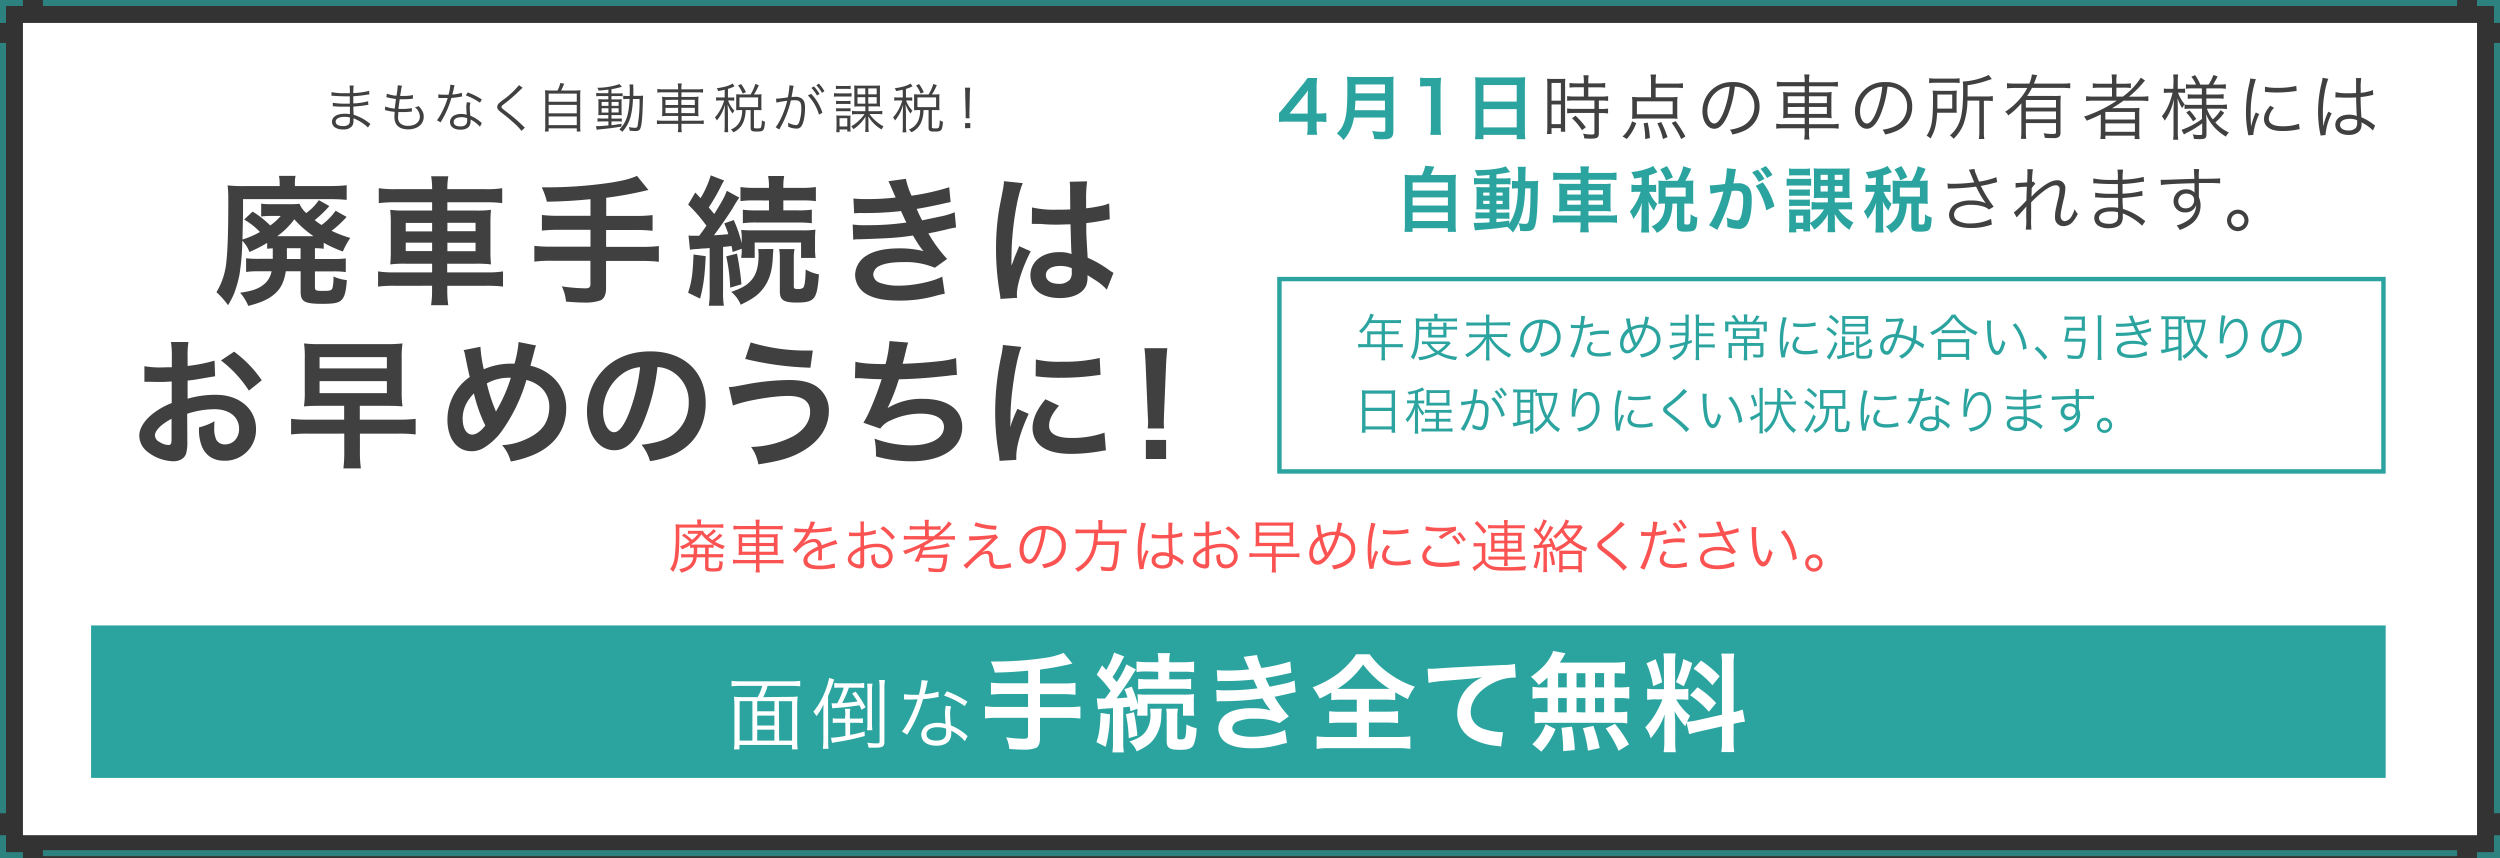 <svg id="レイヤー_1" data-name="レイヤー 1" xmlns="http://www.w3.org/2000/svg" width="888.13" height="304.86" viewBox="0 0 888.13 304.86">
  <rect x="0" y="0" width="888.13" height="304.86" fill="#333333" stroke="none"/>
  <defs>
    <style>
      .cls-1 {
        fill: #fff;
      }

      .cls-2 {
        fill: #2ba4a0;
      }

      .cls-3 {
        fill: none;
        stroke: #2ba4a0;
        stroke-miterlimit: 10;
        stroke-width: 2.13px;
        isolation: isolate;
        opacity: 0.7;
      }

      .cls-4 {
        fill: #404040;
      }

      .cls-5 {
        fill: #fb5252;
      }
    </style>
  </defs>
  <g id="レイヤー_2" data-name="レイヤー 2">
    <g id="レイヤー_2-2" data-name="レイヤー 2-2">
      <rect class="cls-1" x="8.15" y="8.15" width="871.82" height="288.55"/>
      <rect class="cls-2" x="32.35" y="222.19" width="815.17" height="54.16"/>
      <g>
        <path class="cls-1" d="M280.08,247.57a26,26,0,0,0,3.3-.15,29,29,0,0,0-.18,3.49v12a22.88,22.88,0,0,0,.18,3.31h-2v-1.57h-18.7v1.57h-1.94a21.14,21.14,0,0,0,.16-3.37V251a31.24,31.24,0,0,0-.16-3.49,27,27,0,0,0,3.24.15h5.17a15.75,15.75,0,0,0,1.63-4h-7.95a22.19,22.19,0,0,0-2.94.16v-1.94a21.6,21.6,0,0,0,2.9.17h18.55a22,22,0,0,0,2.93-.17v1.94a22,22,0,0,0-2.93-.16h-8.65a19.56,19.56,0,0,1-1.57,4Zm-17.32,1.52v14h4.53v-14Zm12.37,0H269v3.59h6.11ZM269,257.75h6.11v-3.54H269Zm0,5.36h6.11v-3.89H269Zm7.8,0h4.59v-14h-4.7Z"/>
        <path class="cls-1" d="M294.22,262.58a29.18,29.18,0,0,0,.11,3.44h-2a27.72,27.72,0,0,0,.17-3.41V254.4c0-1.61,0-2.85.07-4.18a20.39,20.39,0,0,1-2.53,4.2,6.28,6.28,0,0,0-1.11-1.55,25,25,0,0,0,3.71-6.1,28.11,28.11,0,0,0,1.91-5.93l1.8.56c-.14.36-.14.36-.75,2.26-.26.76-.33,1-1.44,3.71Zm6.09-8.85a12.44,12.44,0,0,0-.14-1.93h1.92a6.59,6.59,0,0,0-.18,1.93v1.56h3.4l1.24-.12v1.69c-.54,0-1.24-.09-2-.09H302v4.32a42.43,42.43,0,0,0,5.12-1.24l.09,1.61A83.44,83.44,0,0,1,297,263.65c-.53.08-1.05.19-1.43.27l-.36-1.82a33.88,33.88,0,0,0,5.11-.67v-4.68h-2.48a11.72,11.72,0,0,0-2,.11v-1.72a8.69,8.69,0,0,0,2,.15h2.35Zm-2-9.46a12.3,12.3,0,0,0-1.92.11v-1.77a10.71,10.71,0,0,0,2.19.14h7.13l1.3-.15v1.78c-.54,0-1.37-.09-2.24-.09h-3.2a36.5,36.5,0,0,1-2.39,5.48c2.19-.16,3.38-.27,5.46-.58a31.4,31.4,0,0,0-1.91-2.8l1.24-.69a40.44,40.44,0,0,1,3.51,5.54l-1.41.92a15.69,15.69,0,0,0-.75-1.61c-3.71.56-4.32.63-8.08.94a9.86,9.86,0,0,0-1.54.16l-.29-1.79h2a26.15,26.15,0,0,0,2.33-5.57ZM308,259.4a18,18,0,0,0,.16-2.84V245.71a19.16,19.16,0,0,0-.13-2.83h1.92a14.17,14.17,0,0,0-.18,2.83v10.85a18,18,0,0,0,.14,2.84Zm6.19,4.12c0,1.7-.66,2.1-3.4,2.1h-2.24a7.09,7.09,0,0,0-.45-1.8,21.45,21.45,0,0,0,3,.28c1.16,0,1.38-.11,1.38-.71V244.84a22.32,22.32,0,0,0-.17-3.27h2.05a23,23,0,0,0-.17,3.32Z"/>
        <path class="cls-1" d="M329.64,241.83a9.11,9.11,0,0,0-.45,1.78c-.19.94-.35,1.6-.75,3a23.09,23.09,0,0,0,4.95-.91l.07,1.91-1,.16a31.67,31.67,0,0,1-4.54.58,52,52,0,0,1-3.07,8.09c-.67,1.32-.91,1.79-2,3.62-.24.39-.4.72-.55.94l-1.88-1.11a24.23,24.23,0,0,0,2.66-4.32,41.55,41.55,0,0,0,2.88-7.13c-.69,0-1.63.06-2,.06h-2.8v-1.9a19.09,19.09,0,0,0,3.29.22h2a28.65,28.65,0,0,0,.94-5.2Zm13.13,21.47a15.76,15.76,0,0,0-4.83-3.71,6.61,6.61,0,0,1,0,.89c0,2.84-1.88,4.43-5.26,4.43s-5.39-1.56-5.39-4a3.93,3.93,0,0,1,2.57-3.51,8.16,8.16,0,0,1,3.27-.61,8.83,8.83,0,0,1,2.79.42c-.13-1.8-.2-3.1-.2-3.8a11.52,11.52,0,0,1,.29-2.68l1.88.2a8,8,0,0,0-.36,2.57,33,33,0,0,0,.3,4.21,19.89,19.89,0,0,1,5.42,3.33,2.13,2.13,0,0,0,.5.45ZM333,258.35c-2.35,0-3.85,1-3.85,2.48s1.33,2.27,3.52,2.27c2.37,0,3.45-.94,3.45-3v-1.23a8.3,8.3,0,0,0-3.08-.5Zm9.71-7.53a30.51,30.51,0,0,0-7.34-3.71l1-1.54a38,38,0,0,1,7.3,3.71Z"/>
        <path class="cls-1" d="M365.27,238.26c-4.95.44-6.88.57-11.85.68A21.08,21.08,0,0,0,352,235h1.86a119.77,119.77,0,0,0,17-1.24,27.06,27.06,0,0,0,7-1.82l3.11,3.8a106.45,106.45,0,0,1-11.51,2.13v4.94h7.87a37.52,37.52,0,0,0,4.74-.22v4.24a38.34,38.34,0,0,0-4.67-.23h-7.94v4.6h9.72a34.27,34.27,0,0,0,4.64-.24v4.31a36,36,0,0,0-4.64-.24h-9.72v7.42c0,1.67-.53,2.86-1.48,3.27a12,12,0,0,1-4.26.6c-1.13,0-3-.07-5.17-.26a11.5,11.5,0,0,0-1.13-4.14,46.47,46.47,0,0,0,6.34.53c1.1,0,1.45-.26,1.45-1.17V255h-10.6a34.93,34.93,0,0,0-4.68.23v-4.33a34.94,34.94,0,0,0,4.68.24h10.6v-4.6h-8.42a41.74,41.74,0,0,0-4.75.23v-4.25a38.89,38.89,0,0,0,4.71.22h8.51Z"/>
        <path class="cls-1" d="M394.32,253.75a48.85,48.85,0,0,1-1.51,11.55l-3.28-1.64c1-3.11,1.24-4.86,1.48-10.4Zm-4.67-5.66a9.06,9.06,0,0,0,1.56.07h1.36c1.1-1.47,1.1-1.47,2-2.73a43.57,43.57,0,0,0-4.95-5.74l1.91-3.3L393,238a28.09,28.09,0,0,0,2.77-6.18l3.64,1.41a9.21,9.21,0,0,0-.8,1.4,49,49,0,0,1-3.38,5.89l1.49,1.78a30.21,30.21,0,0,0,3.41-6.3l3.43,1.86a24.13,24.13,0,0,0-1.83,2.88c-1.24,1.95-3.58,5.32-5.09,7.34,2.13-.11,2.77-.19,3.91-.31a27.75,27.75,0,0,0-1.1-2.92l2.59-.92a36.56,36.56,0,0,1,2.16,6.35v-.9a15.69,15.69,0,0,0-.15-2.74,29.9,29.9,0,0,0,3.41.13h13.11a23.45,23.45,0,0,0,3.65-.2,24.1,24.1,0,0,0-.12,2.69v2.29a16.31,16.31,0,0,0,.16,2.7h-4V250H407.65v4.25h-3.71a15.67,15.67,0,0,0,.14-2.47l-2.47.88a15.65,15.65,0,0,0-.3-1.64c-.84.12-1.15.15-2.28.26v12a21.18,21.18,0,0,0,.23,4h-4.08a24.09,24.09,0,0,0,.22-4V251.55l-1.47.11a6.22,6.22,0,0,0-1.48.11,17.41,17.41,0,0,0-2.4.23ZM402.82,253a68.41,68.41,0,0,1,1.24,8.32l-3.08.91a46.68,46.68,0,0,0-1-8.5Zm9.9-1.24c-.08.72-.08.72-.19,2.73a13.78,13.78,0,0,1-2.58,8c-1.41,1.83-2.66,2.73-6.12,4.45a8.57,8.57,0,0,0-2.59-3.5c3.12-1.1,4.3-1.82,5.55-3.26a10,10,0,0,0,1.91-6.66,14.55,14.55,0,0,0-.13-1.74Zm-4.83-13.22a26,26,0,0,0-4.14.2V235a29.78,29.78,0,0,0,4.22.24h3.53v-.39a14.85,14.85,0,0,0-.24-2.82h4.38a14,14,0,0,0-.24,2.88v.35H420a28.15,28.15,0,0,0,4.21-.23v3.8a25.54,25.54,0,0,0-4.1-.19H415.4v2.69h3.87a27.86,27.86,0,0,0,3.88-.18v3.71a32.64,32.64,0,0,0-3.83-.19H408.19a26.13,26.13,0,0,0-3.85.19v-3.71a28.07,28.07,0,0,0,3.89.18h3.23v-2.69Zm10.59,13.22a13.53,13.53,0,0,0-.24,2.69v7.42c0,.65.24.81,1.15.81a2.17,2.17,0,0,0,1.44-.38c.38-.46.57-1.91.65-4.95a10.85,10.85,0,0,0,3.6,1.32,17.83,17.83,0,0,1-.94,5.7c-.69,1.49-1.9,2-5,2-3.71,0-4.67-.65-4.67-3.15v-8.75a13.48,13.48,0,0,0-.19-2.69Z"/>
        <path class="cls-1" d="M432.28,238.06a31.56,31.56,0,0,0,3.64.15,70.51,70.51,0,0,0,7.82-.41,8.65,8.65,0,0,0-.42-1c-.94-2.2-1.47-3.39-1.51-3.46l4.74-.64a23.53,23.53,0,0,0,1.56,4.6A64.19,64.19,0,0,0,458.37,235l.37,4-1.23.27c-2.55.61-6.77,1.44-7.94,1.6.6,1.39.84,1.89,1.48,3.1l5.25-1.1a20,20,0,0,0,3.61-1.1l.37,4.14a22.86,22.86,0,0,0-2.39.5c-1.56.38-2.82.64-3.71.84s-.95.18-1.41.29a37.43,37.43,0,0,0,5.1,6.95l-3.36,2.4a20.39,20.39,0,0,0-8.73-1.55,14.51,14.51,0,0,0-6.38,1.06,2.74,2.74,0,0,0-1.63,2.31,2.48,2.48,0,0,0,1.63,2.2,14.57,14.57,0,0,0,5.43.84c4,0,9.31-1.13,11.7-2.47l.68,4.67a20.58,20.58,0,0,0-2.47.57,36.39,36.39,0,0,1-9.73,1.3c-4.37,0-7.14-.57-9.27-1.87a6.19,6.19,0,0,1-2.93-5.2,6.38,6.38,0,0,1,3.2-5.28c2-1.24,4.95-1.89,8.85-1.89a26.1,26.1,0,0,1,6.58.79,21.79,21.79,0,0,1-2.93-4.26,108.12,108.12,0,0,1-14.71,1,7.55,7.55,0,0,0-1.56.11l-.15-4.13a23.37,23.37,0,0,0,3.92.15,77.24,77.24,0,0,0,10.75-.72c-.23-.46-.38-.69-.69-1.41s-.48-1-.79-1.7a93.55,93.55,0,0,1-10.18.53,22.84,22.84,0,0,0-2.58.07Z"/>
        <path class="cls-1" d="M477.08,248.55a38.22,38.22,0,0,0-4.14.18V246a33.89,33.89,0,0,1-4.14,2.16,23.37,23.37,0,0,0-2.48-4,37.27,37.27,0,0,0,9.21-5,36.53,36.53,0,0,0,4.18-4,17.54,17.54,0,0,0,2.05-2.73h4.82a27.93,27.93,0,0,0,6.75,6.71,34.19,34.19,0,0,0,9.31,4.82,18.35,18.35,0,0,0-2.47,4.38c-1.7-.8-2.81-1.41-4.51-2.4v2.77a38.81,38.81,0,0,0-4-.18h-5.36v4.29h6.18a36.34,36.34,0,0,0,4.18-.19v4.26a34.22,34.22,0,0,0-4.18-.2h-6.18v5.13h9.89a40.9,40.9,0,0,0,4.83-.22v4.44a32,32,0,0,0-4.79-.27H472.48a31.53,31.53,0,0,0-4.75.27v-4.44a39.52,39.52,0,0,0,4.86.22H482v-5.09h-5.58a35,35,0,0,0-4.22.19v-4.25a33,33,0,0,0,4.22.18H482v-4.29Zm14.74-3.84h1.78a34.37,34.37,0,0,1-9.34-8.65,30.37,30.37,0,0,1-9.16,8.65h16.72Z"/>
        <path class="cls-1" d="M507.16,237.57h1.45c.68,0,.68,0,6.27-.38,2.12-.12,8.43-.45,18.94-.95a21.43,21.43,0,0,0,4.38-.38l.26,4.86a5.21,5.21,0,0,0-.79,0,16.89,16.89,0,0,0-7.52,2.05c-4.84,2.47-7.68,6.31-7.68,10.14,0,3,1.87,5.25,5.06,6.19a23,23,0,0,0,5.65,1h.76l-.69,5.16A7.31,7.31,0,0,0,532,265a22.86,22.86,0,0,1-8.89-2.47,10.2,10.2,0,0,1-5.43-9.16,13.37,13.37,0,0,1,3.63-9,16.71,16.71,0,0,1,5.28-3.8c-3.08.46-4.56.57-12.8,1.24a53.54,53.54,0,0,0-6.31.77Z"/>
        <path class="cls-1" d="M549.76,240.67a35.9,35.9,0,0,1-3.12,2.66,16.07,16.07,0,0,0-2.77-2.88c3.58-2.59,5.67-4.71,7.08-7.34a9.8,9.8,0,0,0,.79-1.86l4.4.84a14.15,14.15,0,0,0-.79,1.36c-.38.65-.68,1.15-1.24,1.94h18.42a38.15,38.15,0,0,0,4.78-.22v4.18a35.32,35.32,0,0,0-3.71-.2v5.06h1.49a19.23,19.23,0,0,0,3.71-.24v4.26a20.05,20.05,0,0,0-3.71-.23H573.6v5h.89a22.74,22.74,0,0,0,3.6-.19V257a18,18,0,0,0-3.52-.22h-26a17.41,17.41,0,0,0-3.38.22v-4.18a25.55,25.55,0,0,0,3.71.19h.87V248h-1.63a20.84,20.84,0,0,0-3.71.23v-4.26a19.13,19.13,0,0,0,3.71.24h1.59Zm-5.39,23.71a18,18,0,0,0,4.71-7.12l3.5,1.76a24.92,24.92,0,0,1-5,8Zm9.15-20.17h3.08v-5.06h-3.08Zm0,8.88h3.08V248h-3.08Zm1.79,13.75v-1.56c0-1.44-.31-4.86-.57-6.72l3.71-.42a52,52,0,0,1,1,8.33Zm7.91-22.63v-5.06h-3.16v5.06Zm0,8.88V248h-3.16v5Zm.9,13.6a44.47,44.47,0,0,0-1.78-8l3.71-.83a52.91,52.91,0,0,1,2.24,7.89Zm5.74-22.52v-5.06h-3.23v5.06Zm0,8.88V248h-3.23V253ZM575,266.73a38.39,38.39,0,0,0-4.56-7.94l3.26-1.64a42.42,42.42,0,0,1,5,7.3Z"/>
        <path class="cls-1" d="M599.15,256.75c-.18.49-.22.69-.42,1.29a27.74,27.74,0,0,1-3.83-5.35c.18,2.58.22,3.12.22,4.33v6.27a21.62,21.62,0,0,0,.24,3.94H591a24.54,24.54,0,0,0,.26-4v-4.94c0-1.52.08-3.31.15-4.55a26.14,26.14,0,0,1-5,8.54,11.12,11.12,0,0,0-1.94-3.91,24.9,24.9,0,0,0,4.11-5.62,31.56,31.56,0,0,0,2-4.29h-2a19.51,19.51,0,0,0-3.42.18v-4a19.51,19.51,0,0,0,3.42.19h2.54v-9a24.21,24.21,0,0,0-.18-3.71h4.33a20.94,20.94,0,0,0-.2,3.71v9h1.79a19,19,0,0,0,2.92-.14v3.94a23,23,0,0,0-3-.15h-1.31a20,20,0,0,0,4.94,5.81,23.46,23.46,0,0,0-1.06,2.13,25.71,25.71,0,0,0,3.5-.53l8.89-2V236.59a25.86,25.86,0,0,0-.23-4.4h4.6a25.4,25.4,0,0,0-.24,4.36V253a23.9,23.9,0,0,0,3.23-.94l.8,4.32a28.26,28.26,0,0,0-3.65.68l-.38.08v5.55a25.84,25.84,0,0,0,.24,4.48h-4.6a27.34,27.34,0,0,0,.23-4.52v-4.6l-8.06,1.82c-1.67.38-2.77.69-3.6.95Zm-11-22.56a45.67,45.67,0,0,1,2.33,8.2l-3.2,1.37a30.64,30.64,0,0,0-2.36-8.12Zm13,1.32a44.86,44.86,0,0,1-3,8.25l-2.77-1.45a31.91,31.91,0,0,0,2.6-8.19Zm1.9,8.66a34.25,34.25,0,0,1,6.61,5.58l-2.58,3.08a32.69,32.69,0,0,0-6.69-5.85Zm1.23-9.5a36.2,36.2,0,0,1,6.64,5.58l-2.58,3.19a32.34,32.34,0,0,0-6.72-5.85Z"/>
      </g>
      <line class="cls-3" x1="1.06" y1="15.25" x2="1.06" y2="288.9"/>
      <line class="cls-3" x1="872.88" y1="303.08" x2="15.25" y2="303.08"/>
      <line class="cls-3" x1="887.06" y1="15.25" x2="887.06" y2="288.9"/>
      <line class="cls-3" x1="15.25" y1="1.06" x2="872.88" y2="1.06"/>
      <polyline class="cls-3" points="1.06 8.15 1.06 1.06 8.15 1.06"/>
      <polyline class="cls-3" points="879.97 1.06 887.06 1.06 887.06 8.15"/>
      <polyline class="cls-3" points="887.06 296.7 887.06 303.79 879.97 303.79"/>
      <polyline class="cls-3" points="8.15 303.79 1.06 303.79 1.06 296.7"/>
      <path class="cls-4" d="M130.72,45.31a15.42,15.42,0,0,0-3.88-2.72c-.32-.17-.76-.36-1.27-.57a4,4,0,0,1,0,.69,3.35,3.35,0,0,1-.48,2.07,3.83,3.83,0,0,1-3.21,1.2,5,5,0,0,1-2.94-.76,2.49,2.49,0,0,1-1-2c0-1.25,1-2.24,2.66-2.62a8.43,8.43,0,0,1,2-.19,8.18,8.18,0,0,1,1.71.15.45.45,0,0,1,0-.23.74.74,0,0,1,0-.21V37.9h-2.24a27.09,27.09,0,0,1-3.21-.13,3.84,3.84,0,0,0-.48,0h-.15V36.51a23.47,23.47,0,0,0,4.35.31h1.69v-2.6H123c-1.38,0-2.92-.06-4.63-.19h-.61v-1.3a23.27,23.27,0,0,0,4.86.38h1.65a13.83,13.83,0,0,0-.09-2.73h1.46a21.77,21.77,0,0,0-.13,2.68,26.61,26.61,0,0,0,5.62-.78l.1,1.29a6.64,6.64,0,0,0-1.31.15,38.32,38.32,0,0,1-4.41.46v2.56a22.3,22.3,0,0,0,5.26-.78l.08,1.31a4.44,4.44,0,0,0-1.11.14c-1.31.21-2.81.36-4.21.45,0,1.07,0,1.07.11,2.91a16.9,16.9,0,0,1,5.3,2.77,5.7,5.7,0,0,0,.65.44Zm-6.42-3.59a7,7,0,0,0-1.94-.21c-1.88,0-3.12.69-3.12,1.69s1,1.58,2.6,1.58a2.74,2.74,0,0,0,2.09-.63c.27-.26.38-.8.38-1.71Z"/>
      <path class="cls-4" d="M136.84,37.83a13.19,13.19,0,0,0,3.4.76c.09-.94.28-2.42.43-3.42a24.71,24.71,0,0,1-2.83-.52l-.59-.13.18-1.25a12.09,12.09,0,0,0,3.41.74,28.57,28.57,0,0,0,.46-3.57v-.16l1.52.17a9.5,9.5,0,0,0-.3,1.28,6.69,6.69,0,0,1-.19,1.21c-.06.42-.1.61-.19,1.14h1.1a15,15,0,0,0,3.48-.32l-.06,1.31-1.33.11a16.31,16.31,0,0,1-1.71.08H142c-.31,2.19-.33,2.38-.44,3.44h1.25a17.12,17.12,0,0,0,3.5-.3v1.27h-.51a23.94,23.94,0,0,1-2.68.15h-1.63a2.41,2.41,0,0,1,0,.38c0,.46-.08,1.08-.08,1.41a2.83,2.83,0,0,0,.87,2.28,4,4,0,0,0,2.68.81c2.55,0,4.2-1.31,4.2-3.32a4.36,4.36,0,0,0-1.8-3.31,3.51,3.51,0,0,0,1.38-.38c1.35,1.47,1.79,2.4,1.79,3.78,0,2.68-2.24,4.49-5.57,4.49-2,0-3.51-.69-4.25-1.9a5.2,5.2,0,0,1-.59-2.62,10.66,10.66,0,0,1,.08-1.26,3.38,3.38,0,0,1,0-.45,19.76,19.76,0,0,1-2.87-.48,2.29,2.29,0,0,0-.58-.11Z"/>
      <path class="cls-4" d="M161.5,30.3a5.6,5.6,0,0,0-.31,1.22c-.13.64-.24,1.1-.51,2.07a15.21,15.21,0,0,0,3.4-.63l.06,1.31-.67.12a23.41,23.41,0,0,1-3.11.4,34.34,34.34,0,0,1-2.11,5.54c-.46.92-.63,1.24-1.35,2.49-.17.27-.28.5-.38.65l-1.29-.76a16.66,16.66,0,0,0,1.82-3,28.15,28.15,0,0,0,2-4.9h-3.33V33.5a12.21,12.21,0,0,0,2.26.15h1.37a19,19,0,0,0,.65-3.58Zm9,14.74a11,11,0,0,0-3.32-2.58,3.11,3.11,0,0,1,0,.61c0,2-1.3,3-3.61,3s-3.71-1.07-3.71-2.76a2.69,2.69,0,0,1,1.77-2.41,5.54,5.54,0,0,1,2.24-.42,6.25,6.25,0,0,1,1.92.29c-.1-1.24-.13-2.13-.13-2.6a7.23,7.23,0,0,1,.19-1.85l1.29.14a5.81,5.81,0,0,0-.25,1.76,23.27,23.27,0,0,0,.21,2.89,13.61,13.61,0,0,1,3.72,2.3,1.63,1.63,0,0,0,.34.3Zm-6.69-3.4c-1.61,0-2.64.67-2.64,1.71s.92,1.56,2.42,1.56,2.37-.64,2.37-2.07V42a5.73,5.73,0,0,0-2.13-.38Zm6.67-5.16a20.82,20.82,0,0,0-5-2.59l.7-1.06a26,26,0,0,1,5,2.51Z"/>
      <path class="cls-4" d="M185.67,31.18c-.21.17-.37.3-2.34,2.2A55.32,55.32,0,0,1,179,37c-.7.53-.84.68-.84,1s.16.48,1.69,1.67a55.71,55.71,0,0,1,6.08,5.19,4.78,4.78,0,0,0,.54.47l-1.2,1.18a18.82,18.82,0,0,0-2.45-2.6c-1.54-1.41-3.14-2.75-4.81-4-1.06-.84-1.37-1.26-1.37-1.9a1.85,1.85,0,0,1,.55-1.27,15.62,15.62,0,0,1,1.62-1.3,30.18,30.18,0,0,0,5.57-5.2Z"/>
      <path class="cls-4" d="M198.05,32.15a10.18,10.18,0,0,0,1-2.66l1.37.24a21,21,0,0,1-1.09,2.42h4.58a17.63,17.63,0,0,0,2.3-.1,18.55,18.55,0,0,0-.09,2.36v10.1a12.55,12.55,0,0,0,.11,2.21H204.9V45.6h-10v1.12h-1.31a15.08,15.08,0,0,0,.11-2.23V34.41a23.16,23.16,0,0,0-.09-2.36,16.72,16.72,0,0,0,2.24.1Zm-3.15,4h10v-2.9h-10Zm0,4.11h10v-3h-10Zm0,4.19h10V41.38h-10Z"/>
      <path class="cls-4" d="M216.16,31.82c-1.37.19-2.07.25-3.51.36a2.51,2.51,0,0,0-.48-1,24.54,24.54,0,0,0,7.92-1.31l.84,1-1,.23a24.83,24.83,0,0,1-2.72.59v1.5h2.28a9.47,9.47,0,0,0,1.68-.09v1.1a8.56,8.56,0,0,0-1.52-.08h-2.44V35.3h2a13,13,0,0,0,1.67-.06,10.33,10.33,0,0,0-.07,1.67v2.21a12,12,0,0,0,.07,1.8c-.45,0-.95-.05-1.75-.05h-1.9v1.27h1.92a11.08,11.08,0,0,0,1.73-.08V43.2a9.06,9.06,0,0,0-1.56-.07h-2.09v1.36c1.22-.15,1.87-.24,3.54-.53v1c-2.66.45-4.56.7-7.79,1a8.33,8.33,0,0,0-1,.16l-.25-1.31h.8c.59,0,1.67-.07,3.61-.26V43.13H214a16.56,16.56,0,0,0-1.73.09V42a10.22,10.22,0,0,0,1.75.1h2.09V40.87h-1.8a17.19,17.19,0,0,0-1.77.05,17.64,17.64,0,0,0,.06-1.78V36.91a11.61,11.61,0,0,0-.06-1.67c.49,0,1,.06,1.81.06h1.76V34.12h-2.58a9.82,9.82,0,0,0-1.71.1V33a11.09,11.09,0,0,0,1.73.11h2.56Zm-2.43,4.39V37.6h2.43V36.21Zm0,2.26V40h2.43V38.47Zm3.53-.87h2.51V36.21h-2.51Zm0,2.35h2.51V38.47h-2.51Zm9.52-5.9a13.66,13.66,0,0,0,1.69-.08c0,.42-.05.8-.09,2-.14,5.74-.38,8.42-.9,9.65-.26.69-.77.94-1.82.94a19,19,0,0,1-2-.16,5.44,5.44,0,0,0-.21-1.27,10.1,10.1,0,0,0,2.05.27c.7,0,.91-.14,1-.71a47.58,47.58,0,0,0,.69-9.53h-2.34a28.47,28.47,0,0,1-.78,6.1,13.14,13.14,0,0,1-3,5.58A4.14,4.14,0,0,0,220,46a9.88,9.88,0,0,0,2.2-3.07c.87-1.87,1.29-4.11,1.46-7.79h-.49a13.12,13.12,0,0,0-1.77.09V34a9.53,9.53,0,0,0,1.69.1h.63V32.2a10.69,10.69,0,0,0-.11-2.19H225a5.88,5.88,0,0,0,0,1.39v2.65Z"/>
      <path class="cls-4" d="M240.9,31.48a10.07,10.07,0,0,0-.13-1.82h1.42a10.07,10.07,0,0,0-.13,1.82v.25h5.7a9.57,9.57,0,0,0,2-.14v1.32a16,16,0,0,0-1.95-.12h-5.72v1.64H246a11,11,0,0,0,2.15-.12,16.64,16.64,0,0,0-.08,2v3a16.64,16.64,0,0,0,.08,2,14.28,14.28,0,0,0-2.17-.11h-3.85v1.69H248a10.29,10.29,0,0,0,2-.13v1.33a13.34,13.34,0,0,0-2-.12h-5.91v.91a10.44,10.44,0,0,0,.13,2.09H240.8a11.24,11.24,0,0,0,.13-2.09V44h-5.62a12.56,12.56,0,0,0-1.94.12V42.75a10.49,10.49,0,0,0,1.94.13h5.62V41.19H237.4a14.81,14.81,0,0,0-2.21.11,16.64,16.64,0,0,0,.08-2V36.36a16.64,16.64,0,0,0-.08-2,10.63,10.63,0,0,0,2.11.12h3.63V32.79h-5.49a12.38,12.38,0,0,0-1.92.12V31.59a9.7,9.7,0,0,0,1.94.14h5.47Zm-4.48,4V37.3h4.48V35.45Zm0,2.85v1.86h4.48V38.3Zm10.41-1V35.45h-4.77v1.82Zm0,2.89V38.3h-4.77v1.86Z"/>
      <path class="cls-4" d="M257.45,31.88c-.86.21-1.24.28-2.34.47a3.11,3.11,0,0,0-.49-1c2.73-.38,4.58-.93,5.6-1.69l.72,1-.47.23a12.2,12.2,0,0,1-1.86.69v3.07h.91a8.16,8.16,0,0,0,1.31-.07v1.2a8.16,8.16,0,0,0-1.31-.08h-.87a9.88,9.88,0,0,0,2.26,3.63,4.4,4.4,0,0,0-.65,1,9.89,9.89,0,0,1-1.75-3.26c0,.87,0,.87.1,2.83v4.86a16.21,16.21,0,0,0,.11,2.2h-1.38a18,18,0,0,0,.11-2.2V40.18c0-.7.06-2.09.09-3a14.91,14.91,0,0,1-2.86,5.62,5.17,5.17,0,0,0-.71-1.08,14.6,14.6,0,0,0,2.17-3.17,17.25,17.25,0,0,0,1.12-2.87H256a10.73,10.73,0,0,0-1.6.09V34.54a8.59,8.59,0,0,0,1.6.09h1.44Zm9.19,1.67a14.33,14.33,0,0,0,1.69-3.74l1.24.47a21.29,21.29,0,0,1-1.73,3.27H269a13.57,13.57,0,0,0,1.56-.07,7.43,7.43,0,0,0-.08,1.25v3.08a8.87,8.87,0,0,0,.08,1.36A13.57,13.57,0,0,0,269,39.1h-1.16v6c0,.46.15.52,1.26.52.81,0,1.1-.1,1.25-.4a8.85,8.85,0,0,0,.3-2.51,3.44,3.44,0,0,0,1.12.55c-.15,1.75-.28,2.41-.6,2.87s-.84.61-2.45.61-2.06-.25-2.06-1.39V39.1h-1.78a12.06,12.06,0,0,1-.76,4.16A7,7,0,0,1,260.55,47a4.17,4.17,0,0,0-.92-1,5.84,5.84,0,0,0,3.29-3,9.45,9.45,0,0,0,.74-3.89H263a11.8,11.8,0,0,0-1.46.07c0-.43,0-.87,0-1.38v-3a11.56,11.56,0,0,0,0-1.31c.5,0,1,.07,1.5.07Zm-2.81-.3a10.71,10.71,0,0,0-1.63-2.89l1.08-.49A16.13,16.13,0,0,1,265,32.75Zm-1.14,4.8h6.63V34.6h-6.63Z"/>
      <path class="cls-4" d="M275.67,35.07a41.94,41.94,0,0,0,4.2-.49,24.4,24.4,0,0,0,.57-4V30.3l1.52.17a11.39,11.39,0,0,0-.36,1.83l-.4,2.16c.44,0,.68-.05,1.12-.05a3.59,3.59,0,0,1,2.73.79c.67.63.94,1.51.94,3.06,0,2.91-.5,5.44-1.28,6.54a2,2,0,0,1-1.86.89A7.2,7.2,0,0,1,280,45a3.86,3.86,0,0,0,0-.68,3,3,0,0,0-.06-.74,7.24,7.24,0,0,0,2.83.87c.48,0,.84-.31,1.09-.91a14.83,14.83,0,0,0,.8-5.28c0-2-.57-2.66-2.34-2.66a10.39,10.39,0,0,0-1.37.09,36,36,0,0,1-2.87,8c-.24.47-.64,1.23-1.23,2.3l-1.29-.76a20,20,0,0,0,2-3.44,31.38,31.38,0,0,0,2.09-6c-1.63.24-2.54.39-2.72.43-.43.08-.58.12-1.1.25Zm12.48-1.75a17.22,17.22,0,0,1,4,6.73l-1.21.68A16,16,0,0,0,287,33.91Zm1-2.62a14.81,14.81,0,0,1,2,2.66l-.91.57a12.85,12.85,0,0,0-2-2.7Zm1.73-1a15,15,0,0,1,2,2.68L292,33a13.21,13.21,0,0,0-2-2.7Z"/>
      <path class="cls-4" d="M296.29,33.08a9.62,9.62,0,0,0,1.52.09H301a7.72,7.72,0,0,0,1.52-.09v1.21h-4.74a11,11,0,0,0-1.52.07Zm.68-2.63a7,7,0,0,0,1.37.1h2.49a6.87,6.87,0,0,0,1.36-.1v1.2a8.86,8.86,0,0,0-1.36-.07h-2.49a8.92,8.92,0,0,0-1.37.07Zm.06,5.34a7,7,0,0,0,1.29.08h2.54a6.83,6.83,0,0,0,1.28-.08V37a7.79,7.79,0,0,0-1.28-.07h-2.54A8.35,8.35,0,0,0,297,37Zm0,2.62a8,8,0,0,0,1.29.08h2.54a6.83,6.83,0,0,0,1.28-.08v1.16a9.07,9.07,0,0,0-1.28-.07h-2.54a9.3,9.3,0,0,0-1.29.07Zm.05,8.52a16.26,16.26,0,0,0,.1-1.85V42.56A11.65,11.65,0,0,0,297.1,41a11.34,11.34,0,0,0,1.54.07h2.13a10.75,10.75,0,0,0,1.39,0,12.21,12.21,0,0,0-.06,1.48v2.68a9.44,9.44,0,0,0,.09,1.5H301V46h-2.75v1Zm1.18-2H301V42h-2.77Zm7-7.12a14.63,14.63,0,0,0-1.75.07,2.72,2.72,0,0,0,0-.57V32.12a17.45,17.45,0,0,0-.06-1.77,10.72,10.72,0,0,0,1.6.08H311a9.53,9.53,0,0,0,1.6-.08,5,5,0,0,0,0,.55V36a17,17,0,0,0,.06,1.86,15.22,15.22,0,0,0-1.79-.07h-2.34V39.5h3.12a10.58,10.58,0,0,0,1.78-.12v1.24a10.18,10.18,0,0,0-1.74-.12h-2.8a14.42,14.42,0,0,0,5,4.41,5.13,5.13,0,0,0-.7,1.08,13.07,13.07,0,0,1-4.73-4.67c0,.89.05,1.33.05,1.77v2a10.7,10.7,0,0,0,.12,1.79h-1.29a11.69,11.69,0,0,0,.11-1.77v-2c0-.55,0-1,.06-1.73a14.27,14.27,0,0,1-4.33,4.52,4,4,0,0,0-.8-1,13.26,13.26,0,0,0,2.92-2.24,14.14,14.14,0,0,0,1.83-2.11H304.4a10,10,0,0,0-1.73.12V39.38a10.23,10.23,0,0,0,1.75.12h3V37.81Zm-.64-6.41v2.13h2.77V31.4Zm0,3.12v2.3h2.77v-2.3Zm3.83-1h3V31.4h-3Zm0,3.29h3v-2.3h-3Z"/>
      <path class="cls-4" d="M320.68,31.88c-.85.21-1.23.28-2.34.47a3.11,3.11,0,0,0-.49-1c2.74-.38,4.58-.93,5.6-1.69l.73,1-.48.23a12.2,12.2,0,0,1-1.86.69v3.07h.91a8.16,8.16,0,0,0,1.31-.07v1.2a8.16,8.16,0,0,0-1.31-.08h-.87a10.24,10.24,0,0,0,2.26,3.63,4.4,4.4,0,0,0-.65,1,9.89,9.89,0,0,1-1.75-3.26c0,.87,0,.87.1,2.83v4.86A16.21,16.21,0,0,0,322,47h-1.38a18,18,0,0,0,.11-2.2V40.18c0-.7.06-2.09.1-3a14.79,14.79,0,0,1-2.87,5.62,5.17,5.17,0,0,0-.71-1.08,14,14,0,0,0,2.17-3.17,16.42,16.42,0,0,0,1.12-2.87h-1.25a10.73,10.73,0,0,0-1.6.09V34.54a8.59,8.59,0,0,0,1.6.09h1.44Zm9.2,1.67a15.18,15.18,0,0,0,1.69-3.74l1.23.47a21.29,21.29,0,0,1-1.73,3.27h1.14a13.57,13.57,0,0,0,1.56-.07,7.43,7.43,0,0,0-.08,1.25v3.08a8.87,8.87,0,0,0,.08,1.36,13.57,13.57,0,0,0-1.56-.07h-1.16v6c0,.46.16.52,1.26.52.81,0,1.1-.1,1.25-.4a8.85,8.85,0,0,0,.3-2.51,3.39,3.39,0,0,0,1.13.55c-.16,1.75-.29,2.41-.61,2.87s-.84.61-2.45.61-2.05-.25-2.05-1.39V39.1h-1.79a12.06,12.06,0,0,1-.76,4.16A7,7,0,0,1,323.78,47a4.13,4.13,0,0,0-.91-1,5.76,5.76,0,0,0,3.28-3,9.45,9.45,0,0,0,.74-3.89h-.7a11.8,11.8,0,0,0-1.46.07V33.49c.5,0,1,.07,1.5.07Zm-2.82-.3a10.71,10.71,0,0,0-1.63-2.89l1.08-.49a15.89,15.89,0,0,1,1.67,2.88Zm-1.14,4.8h6.63V34.6h-6.63Z"/>
      <path class="cls-4" d="M343.06,42V40l-.17-6.77a12.81,12.81,0,0,0-.11-2.09h1.88c-.06.72-.1,1.29-.12,2.09L344.39,40v.87a8.47,8.47,0,0,0,.06,1.16Zm-.21,3.55V43.72h1.85V45.5Z"/>
      <path class="cls-5" d="M247.74,185.86a6.59,6.59,0,0,0-.13-1.33h1.52a6.82,6.82,0,0,0-.1,1.35v.43h5.83a14.85,14.85,0,0,0,2.11-.12v1.35c-.64-.06-1.27-.1-2.07-.1H241.35c0,6.51-.12,9.07-.51,11.29a11.65,11.65,0,0,1-1.7,4.47,4.42,4.42,0,0,0-1.07-1,9.42,9.42,0,0,0,1.6-4.25,69.8,69.8,0,0,0,.39-9.59,5,5,0,0,0,0-.55,11.86,11.86,0,0,0-.08-1.58,17.63,17.63,0,0,0,2.3.1h5.48Zm-1.28,8.7a9.89,9.89,0,0,0-1.33.08v-.94a17.91,17.91,0,0,1-2.85,1.48,2.92,2.92,0,0,0-.76-1.05,13.45,13.45,0,0,0,3.44-1.7,12.22,12.22,0,0,0-2.68-2.12l.78-.76a18.63,18.63,0,0,1,2.79,2.22,9.14,9.14,0,0,0,2.15-2.15h-2.19a9.93,9.93,0,0,0-1.44.08v-1.19a8.69,8.69,0,0,0,1.44.08h2.36a10.39,10.39,0,0,0,1.58-.06c.2.55.37.78,1.25,1.62a9.41,9.41,0,0,0,2.42-2.16l1,.68a18.72,18.72,0,0,1-2.69,2.18,11.62,11.62,0,0,0,1.31,1,9.9,9.9,0,0,0,2.63-2.28l1,.7a15.4,15.4,0,0,1-2.67,2.16,14.46,14.46,0,0,0,3.53,1.49,4.81,4.81,0,0,0-.71,1.17,16.22,16.22,0,0,1-3.31-1.58v1.13a11.47,11.47,0,0,0-1.76-.08v2.3H255a11.07,11.07,0,0,0,1.91-.1v1.29A13.5,13.5,0,0,0,255,198h-3.3v3.2c0,.33,0,.45.16.53a4.91,4.91,0,0,0,1.79.15c1,0,1.41-.11,1.6-.33a5.09,5.09,0,0,0,.28-2.12v-.24a3.9,3.9,0,0,0,1.24.39c-.11,1.72-.27,2.5-.64,2.91s-1,.54-2.75.54c-2.5,0-2.89-.23-2.89-1.58V198h-3a5.25,5.25,0,0,1-1.87,3.73,9.61,9.61,0,0,1-3.59,1.71,4.25,4.25,0,0,0-.76-1.21c2.12-.5,3-.89,3.82-1.67a4.19,4.19,0,0,0,1.17-2.56H243.9a12.17,12.17,0,0,0-1.91.1v-1.29a12,12,0,0,0,1.89.1h2.52c0-.57.06-1,.06-1.56Zm5.28-1.07a13.91,13.91,0,0,0,1.58-.06c-.49-.31-.84-.55-1.34-.9a13.28,13.28,0,0,1-2.79-2.71,12.47,12.47,0,0,1-3.71,3.63,10.75,10.75,0,0,0,1.39,0Zm-4.05,1.89a12.29,12.29,0,0,1-.06,1.48h2.86v-2.3h-2.8Z"/>
      <path class="cls-5" d="M268.51,186.62a9.58,9.58,0,0,0-.15-2h1.54a11.15,11.15,0,0,0-.14,2v.27h6.16a10.85,10.85,0,0,0,2.13-.15v1.42a16.49,16.49,0,0,0-2.11-.13h-6.18v1.77H274a12.85,12.85,0,0,0,2.32-.12,15.4,15.4,0,0,0-.09,2.15v3.22a15.84,15.84,0,0,0,.09,2.18,15.29,15.29,0,0,0-2.34-.12h-4.17v1.82h6.38a11,11,0,0,0,2.14-.14v1.44a13.9,13.9,0,0,0-2.14-.13h-6.38v1a11.4,11.4,0,0,0,.14,2.26h-1.54a10.7,10.7,0,0,0,.15-2.26v-1h-6.08a13.26,13.26,0,0,0-2.09.13v-1.44a11.24,11.24,0,0,0,2.09.14h6.08v-1.82h-3.82a15.75,15.75,0,0,0-2.38.12,19.77,19.77,0,0,0,.08-2.18v-3.16a20.31,20.31,0,0,0-.08-2.21,12.41,12.41,0,0,0,2.28.12h3.92V188h-5.93a16,16,0,0,0-2.08.13v-1.42a12.29,12.29,0,0,0,2.1.15h5.91Zm-4.85,4.29v2h4.85v-2Zm0,3.08v2h4.85v-2Zm11.25-1.11v-2h-5.15v2Zm0,3.12v-2h-5.15v2Z"/>
      <path class="cls-5" d="M287,188a8.51,8.51,0,0,0,1-2.81l1.64.29a4.05,4.05,0,0,0-.53,1.11c-.27.65-.54,1.21-.64,1.39h.43a28.12,28.12,0,0,0,6.46-.78l.13,1.4a7.35,7.35,0,0,0-.82.1,66.82,66.82,0,0,1-6.78.53,14.8,14.8,0,0,1-1.84,2.92c-.21.24-.62.72-.7.78l-.27.2h0v.07a5.6,5.6,0,0,1,1-.72,5.47,5.47,0,0,1,3.1-1,2.49,2.49,0,0,1,2.71,2.25v0c1.49-.6,2.66-1,3.57-1.35a4.51,4.51,0,0,0,1.39-.6l.66,1.44A33.29,33.29,0,0,0,292,195v3.31a4.57,4.57,0,0,0,0,.74h-1.4a27.37,27.37,0,0,0,.13-3c0-.2,0-.41,0-.61-2.79,1.31-3.86,2.27-3.86,3.5s1.27,2,4.17,2a16.94,16.94,0,0,0,5.47-.8l.19,1.58a2.38,2.38,0,0,0-.82.11,33.5,33.5,0,0,1-5,.41c-3.67,0-5.46-1-5.46-3.16,0-1.13.7-2.2,2.1-3.25a16.16,16.16,0,0,1,3-1.64c-.16-1.13-.65-1.62-1.62-1.62a7.68,7.68,0,0,0-4.57,2.18,6.56,6.56,0,0,0-1.58,1.7l-1.15-1.15a20.46,20.46,0,0,0,4.59-5.87l.19-.31H286l-3-.06h-.78v-1.41a29.28,29.28,0,0,0,4.39.22Z"/>
      <path class="cls-5" d="M311.18,189.62l-.61.12a34.55,34.55,0,0,1-3.64.61v3.55a14.66,14.66,0,0,1,4.41-.73A6.87,6.87,0,0,1,315,194a4.22,4.22,0,0,1-2.08,7.88,3,3,0,0,1-3.16-2.32,7.58,7.58,0,0,1-.24-2.32,4.37,4.37,0,0,0,1.35-.53,5.34,5.34,0,0,0,0,.8c0,2.13.62,3,2.12,3a2.72,2.72,0,0,0,2.76-2.68c0-.07,0-.14,0-.21,0-2-1.71-3.26-4.4-3.26a13.77,13.77,0,0,0-4.35.8v5.13c0,1.11-.49,1.64-1.5,1.64a5.46,5.46,0,0,1-3.38-1.31,2.52,2.52,0,0,1-.95-1.93,3.71,3.71,0,0,1,1.63-2.73,10.9,10.9,0,0,1,2.89-1.69V190.4l-.82.06h-3.24V189.1a10.45,10.45,0,0,0,2.09.15c.55,0,1.35,0,2-.06v-2a14.16,14.16,0,0,0-.1-1.95H307a11.07,11.07,0,0,0-.11,1.91v2a20.69,20.69,0,0,0,4.19-.88Zm-5.56,6c-2,1-3.18,2.09-3.18,3.08,0,.43.29.84.88,1.23a3.84,3.84,0,0,0,1.83.59c.41,0,.47-.12.47-1Zm11.27-3.86a17,17,0,0,0-4.15-4l1.07-.8a17.06,17.06,0,0,1,4.14,3.9Z"/>
      <path class="cls-5" d="M323.42,191.61a18.34,18.34,0,0,0-2.34.12v-1.42a15,15,0,0,0,2.32.13h5.21V188.1h-3.18a16.72,16.72,0,0,0-2.24.1v-1.38a12.9,12.9,0,0,0,2.24.13h3.18v-.37a11.32,11.32,0,0,0-.13-1.93H330a10.38,10.38,0,0,0-.12,1.93V187h2a13.13,13.13,0,0,0,2.26-.13v1.38a14.41,14.41,0,0,0-2.18-.1h-2v2.34h1.68a22.6,22.6,0,0,0,4.17-3.7,8.27,8.27,0,0,0,1.13-1.56l1.19.86-.35.41a33,33,0,0,1-4.27,4h3.47a15.49,15.49,0,0,0,2.26-.13v1.42a17,17,0,0,0-2.26-.12h-5a33.24,33.24,0,0,1-3.47,2.13c-.08.29-.1.37-.16.64,4.41-.5,7.3-1,8.33-1.54l.84,1.21a82.57,82.57,0,0,1-9.52,1.46c-.19.55-.29.82-.53,1.45h6.85a18,18,0,0,0,2.32-.08,9.39,9.39,0,0,0-.16,1.17,15.93,15.93,0,0,1-.83,4.15c-.32.73-.92,1-2.29,1-.85,0-1.81-.06-3.43-.22a4.63,4.63,0,0,0-.27-1.38,22.17,22.17,0,0,0,3.72.41c.76,0,1-.2,1.25-1a15,15,0,0,0,.49-2.9h-8.13c-.18.39-.3.68-.69,1.44l-1.42-.23a22.47,22.47,0,0,0,2.13-4.84,52.62,52.62,0,0,1-5.52,2.36,3.36,3.36,0,0,0-.71-1.21,40.27,40.27,0,0,0,9.15-4Z"/>
      <path class="cls-5" d="M344.27,190.54h1.23a72.14,72.14,0,0,0,7.2-.49,3.82,3.82,0,0,0,1-.23l.9,1.13a19.48,19.48,0,0,0-1.82,1.7,44.53,44.53,0,0,1-4.07,3.7,4.34,4.34,0,0,1,2.06-.68,1.88,1.88,0,0,1,1.39.53c.41.41.55.89.64,2.06s.14,1.6.37,1.93.76.55,1.7.55A11,11,0,0,0,359,200l.22,1.58a10.61,10.61,0,0,0-1.66.25,16.6,16.6,0,0,1-2.81.26c-1.54,0-2.45-.37-2.88-1.17a5.45,5.45,0,0,1-.45-2.25,3.61,3.61,0,0,0-.22-1.42,1,1,0,0,0-.95-.49c-1.06,0-2.07.57-3.77,2.15-1,.93-2.36,2.32-3.08,3.14l-1.15-1.27a15.4,15.4,0,0,0,2.22-1.89c1.47-1.37,3.18-3,4.84-4.66.59-.59,1.64-1.62,3.12-3a40.6,40.6,0,0,1-6.12.65c-1,.06-1.41.11-1.95.17Zm2.38-5a25,25,0,0,0,7.43,1.27l-.29,1.38a29.33,29.33,0,0,1-7.65-1.4Z"/>
      <path class="cls-5" d="M369.48,196.31c-1.2,2.7-2.41,3.94-3.88,3.94-2,0-3.41-2.14-3.41-5a8.32,8.32,0,0,1,8.25-8.41H371a7.93,7.93,0,0,1,5.65,2,6.86,6.86,0,0,1,2,5,7.46,7.46,0,0,1-4.7,7.08,16.28,16.28,0,0,1-3.12.95,3.45,3.45,0,0,0-.72-1.38,12.07,12.07,0,0,0,3.43-1,6.18,6.18,0,0,0,3.63-5.75,5.41,5.41,0,0,0-3.26-5.15,5.92,5.92,0,0,0-2.38-.51A31.11,31.11,0,0,1,369.48,196.31ZM367,189.14a7.11,7.11,0,0,0-3.34,6.12c0,2,.86,3.49,2,3.49.86,0,1.68-1,2.56-3a28.41,28.41,0,0,0,1.87-7.59A6.51,6.51,0,0,0,367,189.14Z"/>
      <path class="cls-5" d="M390.23,186.6a11,11,0,0,0-.15-1.81h1.65a9.14,9.14,0,0,0-.13,1.81v1.54h6.28a13.31,13.31,0,0,0,2.36-.15v1.54a12.85,12.85,0,0,0-2.32-.12h-7.78a28.75,28.75,0,0,1-.28,2.93h5.6a13.56,13.56,0,0,0,2.11-.1c0,.41-.06.64-.1,1.44a43.35,43.35,0,0,1-.78,7c-.43,1.76-.92,2.19-2.56,2.19-.66,0-1.75-.06-2.86-.18a4.61,4.61,0,0,0-.32-1.46,16.05,16.05,0,0,0,3.09.33c.89,0,1.09-.25,1.4-1.77a39.27,39.27,0,0,0,.64-6.21h-6.45a13.58,13.58,0,0,1-1.95,5.25,12.91,12.91,0,0,1-2.54,2.83,12.51,12.51,0,0,1-2.24,1.5,4.09,4.09,0,0,0-1-1.15,10.73,10.73,0,0,0,4.17-3.32c1.68-2.18,2.48-5,2.65-9.28H384.4a17.63,17.63,0,0,0-2.3.12V188a12.43,12.43,0,0,0,2.28.15h5.85Z"/>
      <path class="cls-5" d="M407.12,185.92a29.2,29.2,0,0,0-1.58,9.63c0,.71,0,1.93.08,2.87v1h.09a17.82,17.82,0,0,1,1.21-3.61,2.05,2.05,0,0,0,.16-.41l1,.47a17.83,17.83,0,0,0-1.77,5.83,2.81,2.81,0,0,0,0,.41l-1.46.15a2.43,2.43,0,0,0-.12-.76,32.82,32.82,0,0,1-.57-6.1,34.77,34.77,0,0,1,1.06-8.43,8.23,8.23,0,0,0,.23-1.3Zm2.07,3.82a14.37,14.37,0,0,0,3.7.33c.8,0,1.35,0,2.19-.06v-3.49a4.06,4.06,0,0,0-.06-.85h1.54a21.77,21.77,0,0,0-.14,3.23v1a13.47,13.47,0,0,0,3.55-.76l.06,1.4-1.44.29a19.91,19.91,0,0,1-2.17.32c0,2,.06,3.08.22,5.81a14.73,14.73,0,0,1,3.43,2c.25.17.29.21.51.35l-.63,1.44a11.16,11.16,0,0,0-2.92-2.14l-.2-.12-.19-.12a2.35,2.35,0,0,1,0,.53,3.72,3.72,0,0,1-.24,1.4c-.4,1.1-1.71,1.7-3.4,1.7-2.38,0-3.88-1.13-3.88-2.91s1.62-2.92,3.9-2.92a5.94,5.94,0,0,1,2.28.41c-.06-.43-.14-2.36-.21-5.35-.92,0-1.56.06-2.34.06s-1.6,0-2.31-.06h-1.3Zm3.94,7.69c-1.6,0-2.64.68-2.64,1.71s.94,1.66,2.38,1.66a2.85,2.85,0,0,0,2.09-.72,2.39,2.39,0,0,0,.39-1.6v-.61a5.47,5.47,0,0,0-2.22-.44Z"/>
      <path class="cls-5" d="M433.78,189.62l-.61.12a34.55,34.55,0,0,1-3.64.61v3.55a14.78,14.78,0,0,1,4.42-.73,7,7,0,0,1,3.63.86,4.22,4.22,0,0,1-2.07,7.88,3,3,0,0,1-3.16-2.32,7.29,7.29,0,0,1-.25-2.32,4.37,4.37,0,0,0,1.35-.53,5.34,5.34,0,0,0,0,.8c0,2.13.62,3,2.12,3a2.72,2.72,0,0,0,2.76-2.68c0-.07,0-.14,0-.21,0-2-1.71-3.26-4.39-3.26a13.78,13.78,0,0,0-4.36.8v5.13c0,1.11-.49,1.64-1.49,1.64a5.42,5.42,0,0,1-3.39-1.31,2.47,2.47,0,0,1-.94-1.93,3.7,3.7,0,0,1,1.62-2.73,10.9,10.9,0,0,1,2.89-1.69v-3.87l-.82.06H424.2v-1.36a10.45,10.45,0,0,0,2.09.15c.55,0,1.35,0,2-.06v-2a14.16,14.16,0,0,0-.1-1.95h1.52a11.07,11.07,0,0,0-.11,1.91v2a20.69,20.69,0,0,0,4.19-.88Zm-5.56,6c-2,1-3.18,2.09-3.18,3.08,0,.43.29.84.88,1.23a3.84,3.84,0,0,0,1.83.59c.41,0,.47-.12.47-1Zm11.27-3.86a17,17,0,0,0-4.15-4l1.07-.8a17.29,17.29,0,0,1,4.15,3.9Z"/>
      <path class="cls-5" d="M448.3,194a20,20,0,0,0-2.32.1,13.34,13.34,0,0,0,.12-2v-4.56a12.14,12.14,0,0,0-.12-2,19.5,19.5,0,0,0,2.29.1h8.81a21.66,21.66,0,0,0,2.42-.1,11.14,11.14,0,0,0-.12,2v4.74a10.38,10.38,0,0,0,.12,1.93,20,20,0,0,0-2.32-.1h-4v2.56h6.28a15.64,15.64,0,0,0,2.16-.12V198a14.24,14.24,0,0,0-2.16-.13H453.2V201a13.53,13.53,0,0,0,.14,2.38h-1.58a13.52,13.52,0,0,0,.13-2.38v-3.2H446a14.24,14.24,0,0,0-2.16.13v-1.46a15.64,15.64,0,0,0,2.16.12h5.89V194Zm-.93-4.83h10.74v-2.42H447.37Zm0,3.68h10.74v-2.53H447.37Z"/>
      <path class="cls-5" d="M469.05,186.31a25.46,25.46,0,0,0,.55,3.57,9.83,9.83,0,0,1,4.39-1h.68a23.3,23.3,0,0,0,.64-3.31l1.54.33a14.58,14.58,0,0,0-.56,2.16c-.1.34-.14.57-.24,1,3.4.64,5.43,2.87,5.43,6a6.47,6.47,0,0,1-2.23,4.93,11.1,11.1,0,0,1-4.15,2l-1.29.31a3.48,3.48,0,0,0-.8-1.38,9.24,9.24,0,0,0,3.06-.76,6.59,6.59,0,0,0,3.07-2.23,5,5,0,0,0,.91-2.92c0-2.5-1.5-4.14-4.33-4.74a23.38,23.38,0,0,1-4,8c-1.32,1.6-2.47,2.34-3.66,2.34-1.78,0-2.95-1.61-2.95-4a7.39,7.39,0,0,1,1.19-3.92,7.84,7.84,0,0,1,2.05-2.09c-.14-.66-.39-1.87-.57-2.89a5.11,5.11,0,0,0-.27-1.09Zm-1.77,7.35a6,6,0,0,0-.82,2.87c0,1.62.66,2.69,1.66,2.69.72,0,1.6-.62,2.53-1.74a28.55,28.55,0,0,1-1.93-5.53A6.22,6.22,0,0,0,467.28,193.66Zm4.31,2.69a2.46,2.46,0,0,1,.25-.45,23.72,23.72,0,0,0,2.5-5.81h-.51a7.77,7.77,0,0,0-4,1,28.42,28.42,0,0,0,1.54,4.76,3,3,0,0,1,.16.48Z"/>
      <path class="cls-5" d="M488.67,186a28.93,28.93,0,0,0-.86,3.29,30.71,30.71,0,0,0-.62,6.42,37.09,37.09,0,0,0,.12,3.9,19.4,19.4,0,0,1,1.34-4l1,.47a18,18,0,0,0-1.66,5.64V202l-1.48.12a4.64,4.64,0,0,0-.12-.82,28.92,28.92,0,0,1-.53-5.8,34.2,34.2,0,0,1,.92-8.13,10.25,10.25,0,0,0,.29-1.64Zm5.23,8.25a4.83,4.83,0,0,0-1.54,3c0,1.52,1.3,2.26,3.94,2.26a13.54,13.54,0,0,0,4.72-.72l.21,1.58a2.17,2.17,0,0,0-.72.1,20.58,20.58,0,0,1-4.21.41c-2.34,0-3.81-.49-4.7-1.56a2.91,2.91,0,0,1-.61-1.88,5.67,5.67,0,0,1,1.78-3.82Zm-2.6-6.07a14.13,14.13,0,0,0,3.49.31,21.64,21.64,0,0,0,5.5-.56l.1,1.46-1.42.18a32.53,32.53,0,0,1-4.41.27,27.63,27.63,0,0,1-3.28-.2Z"/>
      <path class="cls-5" d="M508.68,194.5c-1.33,1.11-1.95,2.05-1.95,3s.6,1.62,1.75,2a13.53,13.53,0,0,0,3.75.41,19.46,19.46,0,0,0,6.16-.78l.18,1.68a5.46,5.46,0,0,0-.69.1,34.25,34.25,0,0,1-5.54.48,14.57,14.57,0,0,1-4.73-.64,3.27,3.27,0,0,1-2.33-3.1c0-1.33.78-2.63,2.36-4Zm-2.15-7.5a23.28,23.28,0,0,0,5.46.49,22.07,22.07,0,0,0,5.19-.43l.1,1.35a29.85,29.85,0,0,0-5.17,3.12l-1.05-.84c1.32-.88,1.81-1.19,2.73-1.7l.52-.27c.14-.08.18-.08.39-.2a16.92,16.92,0,0,1-3.1.26,40.15,40.15,0,0,1-4.52-.26,3.82,3.82,0,0,0-.68-.06Zm10.24,3.16a16.32,16.32,0,0,1,2.09,2.73l-1,.57a14.31,14.31,0,0,0-2.08-2.75Zm1.89-1.11a16.32,16.32,0,0,1,2.09,2.73l-1,.58a13.22,13.22,0,0,0-2.07-2.75Z"/>
      <path class="cls-5" d="M523.52,192.86a8.55,8.55,0,0,0,1.6.1h1.07a9.25,9.25,0,0,0,1.58-.1,15.77,15.77,0,0,0-.1,2.17v4a2.94,2.94,0,0,0,1,1.31c1.2.88,2.43,1.13,5.34,1.13a56.85,56.85,0,0,0,8.25-.39,4.68,4.68,0,0,0-.47,1.5c-1.83.08-4.72.14-7.14.14-3.41,0-4.64-.21-5.95-1a5,5,0,0,1-1.7-1.62,20.3,20.3,0,0,1-2.42,2.12,8.6,8.6,0,0,0-.8.67l-.68-1.35a13.08,13.08,0,0,0,3.31-2.46v-5H525a8.57,8.57,0,0,0-1.52.1Zm1.23-7.76a27,27,0,0,1,3.31,3.61l-1,.95a18.74,18.74,0,0,0-3.2-3.74Zm5.83,2.57a11.3,11.3,0,0,0-1.93.1V186.5a17,17,0,0,0,2.14.1h3.59a10.41,10.41,0,0,0-.14-1.85h1.43a10.41,10.41,0,0,0-.14,1.85h4a17,17,0,0,0,2.14-.1v1.27a12.87,12.87,0,0,0-2.06-.1h-4.06v1.62H539a10.73,10.73,0,0,0,1.6-.09,9.32,9.32,0,0,0-.08,1.4v4.1a8.54,8.54,0,0,0,.08,1.34,12.22,12.22,0,0,0-1.6,0h-3.43v1.68h4.15a12.13,12.13,0,0,0,2-.1v1.27a12.87,12.87,0,0,0-2.06-.1h-4.12v.39a10.59,10.59,0,0,0,.14,1.86h-1.43a10.59,10.59,0,0,0,.14-1.86v-.39h-3.61a16.64,16.64,0,0,0-2,.1v-1.27a12.13,12.13,0,0,0,2,.1h3.61V196h-3.1a12.56,12.56,0,0,0-1.62.08,8.54,8.54,0,0,0,.08-1.34V190.6a10.34,10.34,0,0,0-.08-1.36,10.73,10.73,0,0,0,1.6.09h3.12v-1.62Zm.35,2.64v1.75h3.45v-1.75Zm0,2.73v1.89h3.45V193Zm4.6-1h3.76v-1.75h-3.76Zm0,2.87h3.76V193h-3.76Z"/>
      <path class="cls-5" d="M547.15,196.2a21.78,21.78,0,0,1-1.25,5.8l-1.13-.53A16.44,16.44,0,0,0,546,195.9Zm-2.36-2.6a4.82,4.82,0,0,0,.76,0h1c.23-.29.64-.89,1.27-1.79a22.79,22.79,0,0,0-3-3.55l.78-.94.92,1a13.56,13.56,0,0,0,1.75-3.83l1.31.53a10.16,10.16,0,0,0-.76,1.37,24.83,24.83,0,0,1-1.58,2.8,18.85,18.85,0,0,1,1.21,1.58,20.32,20.32,0,0,0,2.16-4l1.23.66c-.08.1-.47.74-1.17,1.89s-2,3-2.87,4.15c1.31-.11,1.92-.17,3.09-.33a10.64,10.64,0,0,0-.76-1.6l1-.41a19.1,19.1,0,0,1,1.52,3.5A17.42,17.42,0,0,0,557,192a13.29,13.29,0,0,1-2.2-2.86,17.16,17.16,0,0,1-2.19,2.24,3.35,3.35,0,0,0-.9-.86,13.7,13.7,0,0,0,3-3.08,9.06,9.06,0,0,0,1.46-2.89l1.29.47c-.12.2-.2.35-.35.63-.26.52-.31.6-.53,1h3a10.41,10.41,0,0,0,1.93-.1l.73.8a7.29,7.29,0,0,0-.49.74,18.22,18.22,0,0,1-3,3.88,15.46,15.46,0,0,0,5.21,2.64,4.09,4.09,0,0,0-.66,1.32,17.55,17.55,0,0,1-5.44-3.12,20.11,20.11,0,0,1-5,3.18,3.44,3.44,0,0,0-.47-.78l-.7.31c-.18-.62-.24-.85-.39-1.3-.59.11-.92.15-1.76.25v6.79a13.34,13.34,0,0,0,.12,2H548.2a14.37,14.37,0,0,0,.12-2.07V194.6h-.62c-1.64.15-1.64.15-2.71.27Zm6.65,2.25a25.83,25.83,0,0,1,1,4.68l-1.13.31a19.28,19.28,0,0,0-.92-4.7Zm3.69,7.45h-1.31a13.05,13.05,0,0,0,.1-2.07v-3.82a13.24,13.24,0,0,0-.06-1.78H562a17.64,17.64,0,0,0-.06,1.78v3.8a13.25,13.25,0,0,0,.1,2.09h-1.34v-1.08h-5.58Zm0-2.21h5.58v-4.27h-5.58Zm.76-13.34c-.14.2-.2.26-.31.43a10.42,10.42,0,0,0,2.32,3,14.32,14.32,0,0,0,2.63-3.47Z"/>
      <path class="cls-5" d="M577.22,186.29c-.23.19-.39.33-2.53,2.38a56.55,56.55,0,0,1-4.72,3.88c-.76.57-.9.74-.9,1s.16.51,1.83,1.8a59.4,59.4,0,0,1,6.56,5.61,7,7,0,0,0,.58.51l-1.29,1.27A19.61,19.61,0,0,0,574.1,200a60.34,60.34,0,0,0-5.19-4.29c-1.15-.9-1.48-1.36-1.48-2a2,2,0,0,1,.59-1.38,19.39,19.39,0,0,1,1.75-1.39,33,33,0,0,0,6-5.63Z"/>
      <path class="cls-5" d="M583,188.88a13.72,13.72,0,0,0,2.56.18h1.23a20.88,20.88,0,0,0,.46-3.78l1.62.17a15.28,15.28,0,0,0-.37,2c-.1.65-.17.94-.27,1.56a17.15,17.15,0,0,0,3.7-.7l.1,1.42-.58.1a31.15,31.15,0,0,1-3.47.49c-.3,1.62-.88,3.94-1.43,5.81a56.2,56.2,0,0,1-2.36,6.26l-1.5-.64a41.38,41.38,0,0,0,3.86-11.35H583Zm9.17,7.45a5.12,5.12,0,0,0-.61.78,2.44,2.44,0,0,0-.52,1.45c0,1.23,1.25,1.89,3.59,1.89a15.2,15.2,0,0,0,4.54-.7l.14,1.54-.9.15a21.28,21.28,0,0,1-3.65.35c-3.37,0-5.11-1-5.11-3.08,0-.93.28-1.56,1.37-3Zm6.34-3.55a19.53,19.53,0,0,0-2.42-.15,17.84,17.84,0,0,0-5.13.7l-.14-1.4a23.21,23.21,0,0,1,5.44-.67c.39,0,.69,0,2.23.06Zm-3.3-7.21a14.78,14.78,0,0,1,2,2.85l-1.05.58a13.3,13.3,0,0,0-2-2.87Zm2-1a14.19,14.19,0,0,1,2,2.85l-1,.57a14.61,14.61,0,0,0-2-2.87Z"/>
      <path class="cls-5" d="M603.41,189.41a9.25,9.25,0,0,0,1.58.1,46.39,46.39,0,0,0,6.12-.43c-.31-.7-.64-1.52-1-2.44-.22-.53-.35-.82-.53-1.19l1.62-.23a6.35,6.35,0,0,0,.59,1.85c.5,1.31.56,1.42.74,1.81a23.88,23.88,0,0,0,5-1.3l.2,1.46c-.41.08-.81.17-1.21.29a26.41,26.41,0,0,1-2.77.63l-.7.15a37.37,37.37,0,0,0,3.7,6l-1.38.78a4.13,4.13,0,0,0-1.41-.84,10.94,10.94,0,0,0-3.59-.54,7.24,7.24,0,0,0-3.9.87,2.34,2.34,0,0,0-1.11,1.91,2.08,2.08,0,0,0,.78,1.6,7,7,0,0,0,4,.94,13.5,13.5,0,0,0,5.83-1.31l.23,1.58a17.1,17.1,0,0,1-6,1.11c-2.5,0-4.39-.56-5.33-1.54a3.31,3.31,0,0,1-.93-2.26,3.84,3.84,0,0,1,2.32-3.35,8.89,8.89,0,0,1,4-.76,10.15,10.15,0,0,1,4.25.74,24.13,24.13,0,0,1-2.46-4c-.23-.43-.23-.47-.35-.68a59.48,59.48,0,0,1-7.31.54,5.29,5.29,0,0,0-.8.06Z"/>
      <path class="cls-5" d="M624,187.23a14.34,14.34,0,0,0-.15,2.45,34.14,34.14,0,0,0,.54,6.38c.45,2.09,1.29,3.51,2.07,3.51.37,0,.72-.35,1-1a14.37,14.37,0,0,0,1.06-3.51,6.7,6.7,0,0,0,1.21,1.17c-1,3.59-2,5-3.4,5-1.15,0-2.22-1.15-2.92-3.12s-1-4.58-1.11-9.63c0-.4,0-.81-.06-1.21Zm9.91,1.09A17.92,17.92,0,0,1,636.8,193a19.71,19.71,0,0,1,1.54,5.48l-1.45.6A18.11,18.11,0,0,0,632.62,189Z"/>
      <path class="cls-5" d="M647.46,200a3.08,3.08,0,1,1-3.08-3.08,3.08,3.08,0,0,1,3.08,3.08Zm-5,0a1.91,1.91,0,1,0,1.91-1.91h0a1.92,1.92,0,0,0-1.9,1.91Z"/>
      <path class="cls-4" d="M96.91,88.23a16.67,16.67,0,0,0-2,.15V86.29a51.23,51.23,0,0,1-6.3,3.23,11.2,11.2,0,0,0-2.53-4,83.13,83.13,0,0,1-1,12,42.18,42.18,0,0,1-1.93,6.8,28.09,28.09,0,0,1-2.15,4.1,27.35,27.35,0,0,0-4.11-4.62A25.14,25.14,0,0,0,80.41,93c.44-3.67.69-10.76.69-20.73v-2a35.2,35.2,0,0,0-.25-4.41,51.13,51.13,0,0,0,6.31.24h12.2V65.3a15.76,15.76,0,0,0-.25-2.83H105a12,12,0,0,0-.24,2.93v.69H117.4a50.39,50.39,0,0,0,5.76-.29V71c-1.79-.15-3.32-.25-5.41-.25H86.34v2.87c0,2.44,0,2.44-.2,11.46a30.38,30.38,0,0,0,6.2-2.67A25.17,25.17,0,0,0,86.74,78l3-2.83A34.2,34.2,0,0,1,96,80.09a19.59,19.59,0,0,0,3.73-3.37H96.56a25,25,0,0,0-3.77.2V72.35a25,25,0,0,0,3.77.2h5.85a38.1,38.1,0,0,0,4-.15,8.81,8.81,0,0,0,2.38,3.28,18,18,0,0,0,4.47-4.57L117,73.2a38.48,38.48,0,0,1-5.21,5,27.45,27.45,0,0,0,2.43,1.73,21.45,21.45,0,0,0,5-5.06l3.92,2.19A38,38,0,0,1,117.79,82a45.27,45.27,0,0,0,6.65,2.53,26.72,26.72,0,0,0-2.63,4.81,41.38,41.38,0,0,1-6.81-3.1v2.14a19.16,19.16,0,0,0-3.12-.2V92h6.45a32.35,32.35,0,0,0,4.51-.2v4.86a29.63,29.63,0,0,0-4.61-.25h-6.35V102c0,1.19.3,1.34,3,1.34,2.39,0,2.88-.15,3.23-1a15.84,15.84,0,0,0,.35-4.12,15.16,15.16,0,0,0,4.76,1.29c-.3,4.12-.79,6-1.94,7.09-.94,1-2.67,1.34-6.64,1.34-6.5,0-7.84-.74-7.84-4.36V96.36h-5.26c-.64,3.87-1.78,6.21-4.12,8.19-2.08,1.79-4.81,3-9.22,4.12A16.61,16.61,0,0,0,85.3,104c4.27-.64,6.15-1.29,8-2.63a7.68,7.68,0,0,0,3.17-5H92.05a29.75,29.75,0,0,0-4.62.25V91.75a35.11,35.11,0,0,0,4.47.2h5V88.23Zm2.33-4.32h12.15a37.22,37.22,0,0,1-6.84-6,27,27,0,0,1-6.06,6Zm2.68,6.8V92h4.86V88.18h-4.86Z"/>
      <path class="cls-4" d="M153.51,66.9a23.51,23.51,0,0,0-.35-4.27h6.11a23.51,23.51,0,0,0-.35,4.27v.3h13.74a31.62,31.62,0,0,0,5.75-.35v5.31a43.69,43.69,0,0,0-5.6-.3H158.92v2.93h10a35,35,0,0,0,5.51-.25,45,45,0,0,0-.2,5.06v9.27a45,45,0,0,0,.2,5.06,39.73,39.73,0,0,0-5.56-.24h-10v3.07H173a31.07,31.07,0,0,0,5.7-.35v5.41a43.18,43.18,0,0,0-5.8-.3h-14v1.29a34,34,0,0,0,.35,5.61h-6.11a35.08,35.08,0,0,0,.35-5.61v-1.29H140.12a43.41,43.41,0,0,0-5.81.3V96.41a33.06,33.06,0,0,0,5.71.35h13.49V93.69h-9.27a40.44,40.44,0,0,0-5.61.24,45,45,0,0,0,.2-5.06V79.65a45.86,45.86,0,0,0-.2-5.11,35.6,35.6,0,0,0,5.46.25h9.42V71.86H140.17a45.74,45.74,0,0,0-5.61.3V66.85a35.79,35.79,0,0,0,5.76.35h13.19Zm-9.37,12.3v3h9.37v-3Zm0,7v3h9.37v-3Zm24.8-4.06v-3h-10v3Zm0,7.09v-3h-10v3Z"/>
      <path class="cls-4" d="M209.77,70.77c-6.5.59-9,.74-15.48.89a27.3,27.3,0,0,0-1.83-5.11h2.43a153.05,153.05,0,0,0,22.22-1.69c4.71-.79,6.5-1.24,9.18-2.38l4.07,5a131.52,131.52,0,0,1-15,2.78v6.45h10.27a49.41,49.41,0,0,0,6.2-.3V82a51.81,51.81,0,0,0-6.1-.3H215.32v6H228a49.09,49.09,0,0,0,6.06-.29V93a51.13,51.13,0,0,0-6.06-.3H215.3v9.73c0,2.18-.69,3.72-1.93,4.26a15.65,15.65,0,0,1-5.56.8c-1.48,0-3.91-.1-6.74-.35a15.47,15.47,0,0,0-1.49-5.41,62.07,62.07,0,0,0,8.28.7c1.44,0,1.89-.35,1.89-1.54V92.64H195.93a47.84,47.84,0,0,0-6.1.3v-5.6a49.73,49.73,0,0,0,6.1.29h13.84v-6H198.71a58.36,58.36,0,0,0-6.2.3V76.37a48.62,48.62,0,0,0,6.15.3h11.11Z"/>
      <path class="cls-4" d="M250.7,91c-.3,6.89-.8,10.66-2,15.08L244.45,104c1.29-4.06,1.63-6.35,1.93-13.59Zm-6.1-7.35a12.13,12.13,0,0,0,2,.1h1.79c1.43-1.93,1.43-1.93,2.57-3.57a56.42,56.42,0,0,0-6.49-7.49l2.53-4.3,1.88,2a35.18,35.18,0,0,0,3.62-8.09l4.77,1.84A12.28,12.28,0,0,0,256.2,66a66.35,66.35,0,0,1-4.41,7.68c.94,1.15,1.19,1.44,1.93,2.34,2.88-4.57,3.77-6.25,4.47-8.24l4.46,2.43A38.21,38.21,0,0,0,260.27,74c-1.59,2.53-4.66,7-6.65,9.58,2.78-.15,3.63-.25,5.11-.4a32.54,32.54,0,0,0-1.44-3.82l3.38-1.19a46.76,46.76,0,0,1,2.83,8.28v-1.2a20.31,20.31,0,0,0-.2-3.57,41.45,41.45,0,0,0,4.46.15h17.17a29.16,29.16,0,0,0,4.76-.25,34.41,34.41,0,0,0-.15,3.52v3a21.81,21.81,0,0,0,.2,3.52h-5.16V86.15H268.11V91.6H263.3a18.27,18.27,0,0,0,.2-3.22l-3.23,1.14c-.15-1-.25-1.44-.4-2.13-1.09.14-1.48.19-3,.34v15.68a28.37,28.37,0,0,0,.3,5.21h-5.36a30.31,30.31,0,0,0,.3-5.21V88.13c-.85.05-1.49.1-1.94.15a11,11,0,0,0-1.93.15,23.5,23.5,0,0,0-3.13.29Zm17.21,6.45A95.41,95.41,0,0,1,263.4,101l-4,1.19A60.41,60.41,0,0,0,258,91.06Zm12.95-1.63c-.1.94-.1.94-.25,3.57-.25,4.46-1.34,7.79-3.37,10.42-1.84,2.38-3.48,3.57-8,5.8a11.37,11.37,0,0,0-3.37-4.56c4.06-1.44,5.6-2.39,7.24-4.27s2.48-4.81,2.48-8.68a17.46,17.46,0,0,0-.15-2.28Zm-6.3-17.27a36.18,36.18,0,0,0-5.41.25v-5a39.06,39.06,0,0,0,5.51.3h4.61v-.5a19.32,19.32,0,0,0-.3-3.72h5.71a19.84,19.84,0,0,0-.3,3.77v.45h6.05a39.06,39.06,0,0,0,5.51-.3v5a35.57,35.57,0,0,0-5.36-.25h-6.2v3.53h5.06a34.24,34.24,0,0,0,5.06-.25V79.3a39.78,39.78,0,0,0-5-.25H268.9a33.44,33.44,0,0,0-5,.25V74.49a34.24,34.24,0,0,0,5.06.25h4.22V71.21Zm13.79,17.27A17.43,17.43,0,0,0,282,92v9.67c0,.85.3,1,1.49,1a2.74,2.74,0,0,0,1.88-.49c.5-.6.75-2.48.85-6.45a14.47,14.47,0,0,0,4.71,1.74c-.3,4.11-.65,6.15-1.24,7.44-.89,1.93-2.48,2.58-6.55,2.58-4.81,0-6.1-.85-6.1-4.12V92a16.6,16.6,0,0,0-.25-3.52Z"/>
      <path class="cls-4" d="M303.18,70.52a40,40,0,0,0,4.77.2,87.26,87.26,0,0,0,10.22-.55c-.15-.39-.15-.39-.55-1.29-1.24-2.87-1.93-4.41-2-4.51l6.2-.85a28.2,28.2,0,0,0,2,6,83.88,83.88,0,0,0,13.39-3l.5,5.26-1.69.35c-3.32.79-8.83,1.88-10.36,2.08a43.25,43.25,0,0,0,1.93,4.07c4.27-.9,6.55-1.39,6.85-1.44a25.88,25.88,0,0,0,4.71-1.44l.5,5.41a30.46,30.46,0,0,0-3.13.64c-2,.5-3.67.85-4.86,1.09s-1.24.25-1.84.4A50.18,50.18,0,0,0,336.47,92l-4.37,3.12a26.81,26.81,0,0,0-11.4-2c-3.77,0-6.65.5-8.34,1.39a3.57,3.57,0,0,0-2.13,3,3.26,3.26,0,0,0,2.13,2.88,19.09,19.09,0,0,0,7.1,1.09c5.15,0,12.15-1.49,15.27-3.22l.9,6.1a24,24,0,0,0-3.23.74,47.4,47.4,0,0,1-12.7,1.69c-5.7,0-9.32-.74-12.1-2.43a8,8,0,0,1-3.82-6.8A8.28,8.28,0,0,1,308,90.71c2.58-1.64,6.54-2.48,11.55-2.48a34.55,34.55,0,0,1,8.59,1c-.8-.74-1.74-2.13-3.82-5.56-5.26.8-8.44,1-19.2,1.34a8.86,8.86,0,0,0-2,.15l-.2-5.4A30.77,30.77,0,0,0,308,80a96.48,96.48,0,0,0,14-.94c-.29-.59-.49-.89-.89-1.83s-.64-1.34-1-2.24a118,118,0,0,1-13.29.7,27.55,27.55,0,0,0-3.38.1Z"/>
      <path class="cls-4" d="M355.42,106.19c-.05-.5-.05-.8-.24-1.94a93.61,93.61,0,0,1-1.34-15.77,87.65,87.65,0,0,1,.94-13.15c.25-1.49.25-1.49,1.34-7.09a28.48,28.48,0,0,0,.54-3.67v-.2l6.7.69c-2,4.32-3.92,16.27-4,24.91-.05,1.78-.05,1.78-.05,2.57v.8a8.34,8.34,0,0,1,0,1h0c.25-.55.25-.55.6-1.44.1-.35.34-.89.59-1.69.45-1,.45-1,.94-2.23a10.67,10.67,0,0,0,.6-1.54l4.12,1.84c-2.93,5.75-4.91,11.91-4.91,15.18a10,10,0,0,0,.1,1.34Zm11.21-32.5a35.34,35.34,0,0,0,9,.8c1.74,0,2.83,0,4.57-.1,0-2.93-.05-5.41-.05-7.44a13.53,13.53,0,0,0-.15-2.38l6.2-.15a48,48,0,0,0-.35,7.29V74a49,49,0,0,0,6.7-1.19c.3-.1.3-.1,1.09-.4l.4-.1.2,5.61a8.67,8.67,0,0,0-1.44.25c-1.69.35-4.27.79-6.9,1.09v1.09c0,2.78,0,2.88.5,11.21a39.83,39.83,0,0,1,7.79,4.52,9.78,9.78,0,0,0,1.38.84l-2.38,6a18.21,18.21,0,0,0-3.72-3.17l-3.12-2v.7a8.75,8.75,0,0,1-.4,2.78c-1.14,2.92-4.61,4.66-9.42,4.66-6.5,0-10.47-3.08-10.47-8.14,0-4.81,4.22-8.18,10.22-8.18a11.82,11.82,0,0,1,4.41.69c-.15-1.24-.2-3.67-.39-10.56-2,0-3.18.1-4.47.1a54.86,54.86,0,0,1-6.15-.25h-1.49a5.89,5.89,0,0,0-.84,0,2.73,2.73,0,0,0-.5,0,1,1,0,0,0-.3,0ZM376.7,94.48c-3.17,0-5.15,1.24-5.15,3.27,0,1.84,1.78,3.08,4.56,3.08a4.9,4.9,0,0,0,4-1.54,4.22,4.22,0,0,0,.64-2.68V95.27A10.4,10.4,0,0,0,376.7,94.48Z"/>
      <path class="cls-4" d="M66.55,156.77a14.62,14.62,0,0,1-.4,4.22c-.45,1.74-2.23,2.88-4.56,2.88a15.48,15.48,0,0,1-9.38-3.52,7.31,7.31,0,0,1-2.73-5.61c0-2.33,1.54-5,4.27-7.34A26.47,26.47,0,0,1,61,143.18l0-7.64c-.4,0-.4,0-2,.1-.75.05-1.44.05-2.68.05-.75,0-2.14-.05-2.73-.05H52.3a8.34,8.34,0,0,0-1,0v-5.55a30.92,30.92,0,0,0,6,.44c.5,0,1,0,1.74-.05h2v-3.27a34.05,34.05,0,0,0-.3-5.71h6.2a31.56,31.56,0,0,0-.29,5.41V130a55.69,55.69,0,0,0,9.57-1.89l.2,5.56c-.89.15-1.84.29-5.26.89-1.64.3-2.63.45-4.51.64v6.45a34.68,34.68,0,0,1,10.12-1.39c8.28,0,14.18,5.06,14.18,12.11a11,11,0,0,1-10.68,11.31h-.58c-4,0-6.84-1.94-8.13-5.51a16.31,16.31,0,0,1-.85-6.35,20.64,20.64,0,0,0,5.51-2.18,17.58,17.58,0,0,0-.1,2.18,9.61,9.61,0,0,0,.7,4.37,3.4,3.4,0,0,0,3.12,1.68c2.93,0,5-2.33,5-5.5,0-4.27-3.47-7-8.78-7A31.78,31.78,0,0,0,66.5,147Zm-5.61-8c-3.72,2-5.9,4.16-5.9,6A2.73,2.73,0,0,0,56.67,157a6,6,0,0,0,3.18,1.09c.84,0,1.09-.44,1.09-2.08Zm27.48-10a42.36,42.36,0,0,0-9.92-10.72l4.66-3.12A42.06,42.06,0,0,1,93,135.1Z"/>
      <path class="cls-4" d="M113.77,144.17c-2.57,0-4,.05-5.8.2a31.42,31.42,0,0,0,.3-5.31V127.31A31.45,31.45,0,0,0,108,122a45,45,0,0,0,5.8.25h23.32A48.11,48.11,0,0,0,143,122a30.83,30.83,0,0,0-.3,5.26v12a33.55,33.55,0,0,0,.3,5.11c-1.93-.15-3.12-.2-5.8-.2h-9.38v4.91H141.6a47.21,47.21,0,0,0,6.06-.29v5.55a49.09,49.09,0,0,0-6.06-.29H127.86V160a42.77,42.77,0,0,0,.35,6.4H122a48.81,48.81,0,0,0,.3-6.4v-5.95H109.41a48.12,48.12,0,0,0-6,.29v-5.55a46.28,46.28,0,0,0,6,.29h12.85v-4.91Zm-.24-13.29h23.91v-4H113.53Zm0,8.78h23.91v-4.27H113.53Z"/>
      <path class="cls-4" d="M170.68,123.19a48,48,0,0,0,1.19,8,23.9,23.9,0,0,1,9.57-2h1.34a38.63,38.63,0,0,0,1.44-7.69l6.25,1.24a5.38,5.38,0,0,0-.5,1.39c-.69,2.68-1.34,5.11-1.53,5.81a17,17,0,0,1,6.64,3,14.64,14.64,0,0,1,6.06,12.31c0,7.29-4.22,13.19-11.61,16.32a36.84,36.84,0,0,1-8.09,2.38,14.3,14.3,0,0,0-3.07-5.81,22.35,22.35,0,0,0,8.08-1.93c3.37-1.44,5.61-3.18,7-5.31a11.89,11.89,0,0,0,1.68-6.1,9.06,9.06,0,0,0-3.62-7.69A11.61,11.61,0,0,0,187,135a59.74,59.74,0,0,1-9,18.5,22.4,22.4,0,0,1-5.9,5.46,8.3,8.3,0,0,1-4.62,1.34c-5.11,0-8.53-4.47-8.53-11.17a18.54,18.54,0,0,1,7.94-15.22c-.25-.75-1.14-5.06-1.69-7.84a6.7,6.7,0,0,0-.5-1.69Zm-6.3,25.75c0,3.22,1.39,5.45,3.37,5.45,1.39,0,3-1.09,4.66-3.22a53.11,53.11,0,0,1-4.06-11.41c-2.78,2.93-4,5.7-4,9.18Zm11.8-2.63a3.83,3.83,0,0,1,.3-.65,54.54,54.54,0,0,0,5-11.46,16.38,16.38,0,0,0-8.53,2,57.1,57.1,0,0,0,3,9.37,4.69,4.69,0,0,1,.24.75Z"/>
      <path class="cls-4" d="M228.32,150.62c-2.83,6.4-6,9.33-10.07,9.33-5.65,0-9.72-5.76-9.72-13.74A21.26,21.26,0,0,1,214,131.77c4.16-4.56,10-6.94,17.06-6.94,11.91,0,19.64,7.24,19.64,18.4,0,8.58-4.46,15.43-12,18.5a32.4,32.4,0,0,1-7.79,2.09,16,16,0,0,0-3-5.81c4.56-.59,7.54-1.38,9.87-2.72a13.94,13.94,0,0,0,6.89-12.41,12.28,12.28,0,0,0-6.1-11,10.9,10.9,0,0,0-5-1.49A71.85,71.85,0,0,1,228.32,150.62ZM221,132.86a16.62,16.62,0,0,0-6.75,13.4c0,4.06,1.74,7.29,3.92,7.29,1.64,0,3.33-2.08,5.11-6.35a65,65,0,0,0,4.12-16.77A12.61,12.61,0,0,0,221,132.86Z"/>
      <path class="cls-4" d="M258.93,137.48c1.29,0,1.29,0,5.76-.85A86.6,86.6,0,0,1,280.26,135c4,0,7.1.64,9.38,2a10.21,10.21,0,0,1,4.81,9.08c0,5.65-3.42,10.81-9.42,14.24-4.07,2.33-7.54,3.37-15.63,4.66a14.23,14.23,0,0,0-2.58-6.2A34.78,34.78,0,0,0,281.75,155c3.92-2.18,6.05-5.31,6.05-8.73,0-3.72-2.62-5.61-7.78-5.61-5.61,0-15.53,1.74-19.65,3.42Zm7.74-15.83a68.07,68.07,0,0,0,20.69,2.88h1.39l-.85,6.1a110.32,110.32,0,0,1-23.16-3.12Z"/>
      <path class="cls-4" d="M303.88,128.5c2.28.59,5.6.84,10.71.84a41.89,41.89,0,0,0,1.39-8.18l6.65.54a26.09,26.09,0,0,0-.79,2.88c-.9,3.72-.9,3.72-1.19,4.66,3.77-.1,9.37-.49,12.65-.89a34.24,34.24,0,0,0,6.35-1.14l.29,6a20.27,20.27,0,0,0-2.87.25c-7.2.79-11.56,1.14-17.76,1.29a67.29,67.29,0,0,1-3.92,10.07v.1a23,23,0,0,1,12.5-3.23c8.73,0,13.94,3.77,13.94,10.07,0,7.35-7.1,12.11-18,12.11a45.44,45.44,0,0,1-12.65-1.74,28.31,28.31,0,0,0-.5-6.3,37.84,37.84,0,0,0,12.8,2.38c7.2,0,11.86-2.53,11.86-6.5,0-3.07-3-4.76-8.33-4.76a24.94,24.94,0,0,0-10.67,2.43,8.38,8.38,0,0,0-3.62,2.88l-6-2.08a35.77,35.77,0,0,0,2.33-4.47,110.41,110.41,0,0,0,4.16-11c-2.62,0-4.86-.15-7.49-.35h-2Z"/>
      <path class="cls-4" d="M355.08,163.72c-.05-.89-.1-1.19-.25-2.33a86.88,86.88,0,0,1-1.29-14.84,95,95,0,0,1,2-19.39,32.8,32.8,0,0,0,.75-4.61l6.54.69c-1.19,2.93-2.33,8.48-3.12,14.83a82.62,82.62,0,0,0-.74,11c0,1.09-.05,1.48-.1,2.72a48.28,48.28,0,0,1,2.58-6.54l4,1.78c-2.72,5.76-4.41,11.51-4.41,15,0,.3,0,.7,0,1.34Zm21.13-19.6c-2.48,2.88-3.52,5-3.52,7.15,0,2.82,2.73,4.31,7.88,4.31a34.86,34.86,0,0,0,11.81-1.88l.5,6.3a16.93,16.93,0,0,0-2,.3,62.07,62.07,0,0,1-10.27.94c-6.15,0-10.12-1.39-12.3-4.32a8.33,8.33,0,0,1-1.49-4.86c0-3.22,1.49-6.55,4.57-10.22ZM368,127.7a35.84,35.84,0,0,0,9.18.8,55.13,55.13,0,0,0,13.49-1.34l.3,6-3.52.45a92,92,0,0,1-10.62.59,60.53,60.53,0,0,1-8.92-.54Z"/>
      <path class="cls-4" d="M407.76,152.21c.05-1,.1-1.54.1-2.13s0-.55-.15-3.53L407,129.69c-.1-2.18-.25-4.66-.45-6h8.14c-.15,1.34-.35,3.92-.45,6l-.69,16.86c-.1,2.88-.1,2.88-.1,3.58a18.1,18.1,0,0,0,.1,2.08Zm-.69,10.86v-6.79h7.19v6.79Z"/>
      <path class="cls-2" d="M485.72,118.76a9.42,9.42,0,0,0-.06-1.06h5.19v-2.93h-4.23a14.76,14.76,0,0,1-3,3.67,2.94,2.94,0,0,0-.86-.86,11.84,11.84,0,0,0,3.6-4.85,7.5,7.5,0,0,0,.45-1.31l1.28.36c-.08.14-.13.27-.24.49l-.68,1.45h8.93a8.81,8.81,0,0,0,1.62-.09v1.23a11,11,0,0,0-1.62-.09H492v2.93h3.26a10.73,10.73,0,0,0,1.6-.09v1.19a13.82,13.82,0,0,0-1.58-.07H492v3.53h4.54a12.14,12.14,0,0,0,1.81-.11v1.3a12.14,12.14,0,0,0-1.81-.11H492v3a7.78,7.78,0,0,0,.12,1.67H490.7a7.78,7.78,0,0,0,.11-1.67v-3h-6.5a12.27,12.27,0,0,0-1.82.11v-1.3a12.27,12.27,0,0,0,1.82.11h1.37Zm5.13,3.55v-3.53h-4v3.53Z"/>
      <path class="cls-2" d="M504.19,117.07c-.13,5.83-.53,8-2,10.68a4,4,0,0,0-1-.89,9.37,9.37,0,0,0,1.28-3.26,42.84,42.84,0,0,0,.54-8.31,17.14,17.14,0,0,0-.07-2.2c.58,0,1.15.09,1.85.09h4.74v-.52a6.62,6.62,0,0,0-.11-1.17h1.33a7.68,7.68,0,0,0-.09,1.17v.52h4.94a12.14,12.14,0,0,0,2-.11v1.19a14.64,14.64,0,0,0-1.87-.09H504.2v1.93h3.27v-.29a6.73,6.73,0,0,0-.07-1.19h1.24a9.18,9.18,0,0,0-.07,1.17v.31h4.18v-.29a6.09,6.09,0,0,0-.07-1.19h1.24a7,7,0,0,0-.07,1.21v.27H516a9,9,0,0,0,1.64-.09v1.15a9,9,0,0,0-1.64-.09h-2.16v2.84a11.42,11.42,0,0,0-1.17,0h-4c-.43,0-.87,0-1.3,0a9.73,9.73,0,0,0,0-1.08v-1.76Zm11.2,4.86c-.22.23-.31.32-.62.68a16.14,16.14,0,0,1-2.91,2.63,16,16,0,0,0,5.87,1.5,4,4,0,0,0-.54,1.19,16.79,16.79,0,0,1-6.38-2.06,19.5,19.5,0,0,1-6.53,2.13,3.55,3.55,0,0,0-.51-1.12,18.19,18.19,0,0,0,6.05-1.64,11.19,11.19,0,0,1-2.9-3,10.62,10.62,0,0,0-1.78.09v-1.12a11,11,0,0,0,1.82.09h7.78Zm-7.21.29a8.07,8.07,0,0,0,2.65,2.45,12.28,12.28,0,0,0,2.88-2.45Zm.38-3.26h4.18v-1.89h-4.18Z"/>
      <path class="cls-2" d="M534.5,114.51a9.56,9.56,0,0,0,2-.12v1.29a14.81,14.81,0,0,0-2-.11h-5.4v3.12h4.34a10.29,10.29,0,0,0,2-.13v1.26a14.81,14.81,0,0,0-2-.1h-3.78a14.62,14.62,0,0,0,2.75,3.22,18.13,18.13,0,0,0,4.5,3,5.09,5.09,0,0,0-.79,1.11,18.87,18.87,0,0,1-4.21-3,14.6,14.6,0,0,1-2.92-3.71c.07.76.11,1.4.11,2v3.93a9.63,9.63,0,0,0,.13,1.78h-1.41a9.63,9.63,0,0,0,.13-1.78v-3.91a16.84,16.84,0,0,1,.09-2,13.9,13.9,0,0,1-2.54,3.36,22.37,22.37,0,0,1-4.25,3.25,3.91,3.91,0,0,0-.81-1,17.92,17.92,0,0,0,6.93-6.17h-3.44a19,19,0,0,0-2,.1v-1.26a12.15,12.15,0,0,0,2,.13h4v-3.12h-5a16.64,16.64,0,0,0-2,.11v-1.29a13.34,13.34,0,0,0,2,.12h5v-1.4a8.89,8.89,0,0,0-.11-1.46h1.37a6.49,6.49,0,0,0-.11,1.46v1.4Z"/>
      <path class="cls-2" d="M546.42,121.86c-1,2.37-2.11,3.45-3.41,3.45-1.71,0-3-1.87-3-4.39a7.3,7.3,0,0,1,7.23-7.37h.48a7,7,0,0,1,4.95,1.78,6,6,0,0,1,1.75,4.39,6.55,6.55,0,0,1-4.12,6.21,13.75,13.75,0,0,1-2.74.83,2.89,2.89,0,0,0-.63-1.2,10.73,10.73,0,0,0,3-.85,5.44,5.44,0,0,0,3.19-5,4.75,4.75,0,0,0-2.86-4.52,5.2,5.2,0,0,0-2.09-.45A27.21,27.21,0,0,1,546.42,121.86Zm-2.22-6.29a6.22,6.22,0,0,0-2.93,5.37c0,1.73.75,3.06,1.73,3.06.75,0,1.47-.85,2.25-2.61a24.69,24.69,0,0,0,1.63-6.66A5.67,5.67,0,0,0,544.2,115.57Z"/>
      <path class="cls-2" d="M558,115.34a12.22,12.22,0,0,0,2.26.16h1.08a16.82,16.82,0,0,0,.39-3.32l1.42.15c-.1.43-.1.43-.32,1.71-.09.57-.14.83-.23,1.37a15.46,15.46,0,0,0,3.24-.62L566,116a2.28,2.28,0,0,0-.51.09,27.42,27.42,0,0,1-3,.43c-.27,1.42-.77,3.46-1.26,5.09a49.22,49.22,0,0,1-2.07,5.5l-1.32-.56a36.13,36.13,0,0,0,3.39-10h-3.12Zm8,6.54a5,5,0,0,0-.54.68,2.21,2.21,0,0,0-.45,1.28c0,1.08,1.1,1.65,3.15,1.65a13.2,13.2,0,0,0,4-.61l.13,1.35-.79.13a18.18,18.18,0,0,1-3.21.31c-3,0-4.48-.92-4.48-2.71,0-.81.25-1.36,1.2-2.59Zm5.57-3.12a19,19,0,0,0-2.13-.13,15.92,15.92,0,0,0-4.5.62l-.12-1.23a20.16,20.16,0,0,1,4.77-.59h2Z"/>
      <path class="cls-2" d="M579,113.09a22.14,22.14,0,0,0,.49,3.13,8.57,8.57,0,0,1,3.85-.9h.59a19,19,0,0,0,.56-2.9l1.35.29q-.29.93-.48,1.89c-.09.31-.13.5-.22.85,3,.55,4.77,2.52,4.77,5.24a5.67,5.67,0,0,1-2,4.32,9.52,9.52,0,0,1-3.64,1.78l-1.13.27a3.2,3.2,0,0,0-.7-1.21,8.3,8.3,0,0,0,2.68-.66,5.84,5.84,0,0,0,2.7-2,4.39,4.39,0,0,0,.79-2.55c0-2.2-1.31-3.64-3.8-4.16a20.56,20.56,0,0,1-3.49,7.06c-1.15,1.4-2.16,2-3.2,2-1.57,0-2.6-1.41-2.6-3.53a6.44,6.44,0,0,1,1-3.44,7,7,0,0,1,1.8-1.84c-.13-.57-.34-1.63-.51-2.53a4.27,4.27,0,0,0-.23-1Zm-1.55,6.44a5.48,5.48,0,0,0-.72,2.53c0,1.42.58,2.35,1.46,2.35.63,0,1.41-.54,2.22-1.53a25,25,0,0,1-1.7-4.84,5.53,5.53,0,0,0-1.23,1.49Zm3.78,2.36a2.46,2.46,0,0,1,.22-.39,20.6,20.6,0,0,0,2.2-5.1h-.45a6.87,6.87,0,0,0-3.48.92,25.47,25.47,0,0,0,1.35,4.18,2.86,2.86,0,0,1,.15.41Z"/>
      <path class="cls-2" d="M595.09,115.7a9.47,9.47,0,0,0-1.68.09v-1.22a7.9,7.9,0,0,0,1.68.1h3.69v-.9a11.13,11.13,0,0,0-.11-2H600a13.33,13.33,0,0,0-.09,2v4.41a25.13,25.13,0,0,1-.16,3c.36-.11.67-.2,1.26-.4v1l-1.42.45c-.58,2.74-1.91,4.38-4.79,5.8a4.29,4.29,0,0,0-.85-1,7.73,7.73,0,0,0,3.17-2.14,6,6,0,0,0,1.19-2.27c-1,.27-1.64.45-2.9.75a12.63,12.63,0,0,0-2,.56l-.38-1.24a35.82,35.82,0,0,0,5.51-1.19,20,20,0,0,0,.2-2.32h-3.15a9.47,9.47,0,0,0-1.68.09v-1.19a9.47,9.47,0,0,0,1.68.09h3.17V115.7Zm8.49,10.12a11.55,11.55,0,0,0,.11,2.12h-1.35a11.55,11.55,0,0,0,.11-2.12v-12a14.34,14.34,0,0,0-.09-2.07h1.33a14.36,14.36,0,0,0-.11,2.07v.88h3.77a8,8,0,0,0,1.69-.11v1.23a9.58,9.58,0,0,0-1.69-.09h-3.77v2.7H607a9.13,9.13,0,0,0,1.65-.09v1.18a9.13,9.13,0,0,0-1.65-.09h-3.43v2.94h3.86a10,10,0,0,0,1.73-.09v1.24a11.09,11.09,0,0,0-1.73-.11h-3.86Z"/>
      <path class="cls-2" d="M619.55,113a9.76,9.76,0,0,0-.09-1.32h1.31a9.76,9.76,0,0,0-.09,1.32v1.33h1.82A11.17,11.17,0,0,0,624,112l1.08.42a14.15,14.15,0,0,1-1.36,1.89h2a15.24,15.24,0,0,0,2-.07,12.78,12.78,0,0,0-.07,1.64v.9a8.4,8.4,0,0,0,.07,1h-1.19v-2.52H614v2.49h-1.2a10.15,10.15,0,0,0,.07-1.1v-1a14.46,14.46,0,0,0-.07-1.47,16.26,16.26,0,0,0,1.85.07h1.91a13.15,13.15,0,0,0-1.49-2l1.08-.38a17.64,17.64,0,0,1,1.64,2.38h1.76Zm-2.38,7.36a12.55,12.55,0,0,0-1.62.07,12,12,0,0,0,.06-1.47v-1c0-.47,0-.95-.06-1.42a16.11,16.11,0,0,0,1.7.07h6.15a13.17,13.17,0,0,0,1.66-.07q0,.72,0,1.44v1a12,12,0,0,0,0,1.47c-.47,0-1.1-.07-1.76-.07h-2.63v1.48h4.14a14.22,14.22,0,0,0,1.73-.07,10.39,10.39,0,0,0-.08,1.58v2.39c0,1-.37,1.25-1.72,1.25a18,18,0,0,1-1.82-.07,3.69,3.69,0,0,0-.25-1.08c.63.08,1.26.12,1.89.14s.79-.07.79-.42v-2.71h-4.68v3.31a14.17,14.17,0,0,0,.09,1.84h-1.3c0-.58.09-1.16.09-1.84v-3.31h-4.3v2.52a10.33,10.33,0,0,0,.09,1.76H614a13.27,13.27,0,0,0,.09-1.78v-2a13.57,13.57,0,0,0-.07-1.56,15.92,15.92,0,0,0,1.69.07h3.82V120.4Zm-.46-2.84v1.9h7.2v-1.9Z"/>
      <path class="cls-2" d="M634.76,112.82a26,26,0,0,0-.76,2.88,26.76,26.76,0,0,0-.54,5.64,31.19,31.19,0,0,0,.11,3.42,16.64,16.64,0,0,1,1.17-3.51l.87.41a15.56,15.56,0,0,0-1.46,5v.27l-1.3.11a3.41,3.41,0,0,0-.11-.72,26.45,26.45,0,0,1-.47-5.1,30.06,30.06,0,0,1,.81-7.13,9.87,9.87,0,0,0,.26-1.44Zm4.59,7.24A4.13,4.13,0,0,0,638,122.7c0,1.34,1.13,2,3.46,2a11.64,11.64,0,0,0,4.14-.63l.18,1.39a1.84,1.84,0,0,0-.63.09,19.07,19.07,0,0,1-3.69.36c-2.06,0-3.35-.43-4.13-1.37a2.52,2.52,0,0,1-.54-1.65,5,5,0,0,1,1.57-3.35Zm-2.29-5.33a12.19,12.19,0,0,0,3.07.27,19.07,19.07,0,0,0,4.82-.49l.09,1.28-1.24.16a27.21,27.21,0,0,1-6.75.06Z"/>
      <path class="cls-2" d="M649.48,116.19a19.46,19.46,0,0,1,3.06,2.28l-.72,1a13.13,13.13,0,0,0-3-2.41Zm3.32,5.88c-.47,1.16-.65,1.59-1.21,2.74a18.43,18.43,0,0,1-1.24,2.32l-.35.62-1.06-.94a15.75,15.75,0,0,0,2.88-5.46Zm-2.42-10.22a16.5,16.5,0,0,1,2.9,2.37l-.74.92a13.64,13.64,0,0,0-2.88-2.48Zm4,9.16a8.24,8.24,0,0,0-.11-1.49h1.32a8.46,8.46,0,0,0-.11,1.51v.43h1.66a7.12,7.12,0,0,0,1.46-.09v1.21a11.32,11.32,0,0,0-1.43-.09h-1.69v3.44a32.81,32.81,0,0,0,3.24-1V126c-1.53.51-2.57.81-4.36,1.25-.91.23-1.06.27-1.47.41l-.36-1.24a10.63,10.63,0,0,0,1.85-.29Zm1.71-2.23h-1.67c0-.48.05-.9.05-1.53v-3.53a14.26,14.26,0,0,0-.05-1.51,12.23,12.23,0,0,0,1.71.07H662a12.66,12.66,0,0,0,1.74-.07,14.66,14.66,0,0,0-.07,1.48v3.62a14.46,14.46,0,0,0,.07,1.47h-7.65Zm-.56-3.73h7.1v-1.74h-7.1Zm0,2.77h7.1V116h-7.1Zm5,8.09c0,.43.19.5,1.45.5,2,0,2.07-.12,2.07-2.59a3.88,3.88,0,0,0,1.1.43c-.07,1.57-.23,2.29-.55,2.63s-1.1.56-2.74.56c-2,0-2.43-.22-2.43-1.28V121a9.63,9.63,0,0,0-.11-1.52h1.31a9.88,9.88,0,0,0-.1,1.54v1.45a10.66,10.66,0,0,0,3.67-2.17l.74,1-1,.62a19.64,19.64,0,0,1-3.44,1.62Z"/>
      <path class="cls-2" d="M670,113.18a8.54,8.54,0,0,0,1.75.11c1,0,2.43-.06,3-.13a1.24,1.24,0,0,0,.67-.22l1,.76a9.85,9.85,0,0,0-1,2.61c-.4,1.23-.52,1.57-.85,2.52a14.15,14.15,0,0,1,4.92,1.43,20.39,20.39,0,0,0,.22-3.66,3.7,3.7,0,0,0-.08-.88H681a8.27,8.27,0,0,0-.07,1.11,24.36,24.36,0,0,1-.32,3.91c1,.5,1.58.83,2.46,1.35a5.28,5.28,0,0,0,.53.27l-.49,1.39a21.19,21.19,0,0,0-2.81-1.79,8.4,8.4,0,0,1-1.85,3.26,9.64,9.64,0,0,1-2.87,2.2,4.69,4.69,0,0,0-1-.94,8,8,0,0,0,2.92-2.07,7,7,0,0,0,1.65-3,13.12,13.12,0,0,0-5-1.5,34.18,34.18,0,0,1-1.69,4.34c-.65,1.24-1.31,1.78-2.18,1.78-1.35,0-2.37-1.27-2.37-3a4,4,0,0,1,2.14-3.56,5.84,5.84,0,0,1,3.24-.78c.59-1.76.81-2.45,1.44-4.53-1.42.1-1.69.12-3.4.18a7.33,7.33,0,0,0-1.32.09Zm0,7.81a3,3,0,0,0-.87,2.07c0,1,.53,1.71,1.17,1.71s1.36-1.11,2.67-5a4.4,4.4,0,0,0-3,1.23Z"/>
      <path class="cls-2" d="M694.65,111.72a12.11,12.11,0,0,0,3,3.26,18.71,18.71,0,0,0,4.93,3,5.22,5.22,0,0,0-.72,1.14,25.1,25.1,0,0,1-5.08-3.32,15.17,15.17,0,0,1-2.77-3,16.84,16.84,0,0,1-3.78,3.94,20.16,20.16,0,0,1-3.82,2.34,3.21,3.21,0,0,0-.75-1,18.55,18.55,0,0,0,4.89-3.14,13.16,13.16,0,0,0,2.78-3.13Zm-6.29,16.1a13.14,13.14,0,0,0,.11-1.77v-4a11.41,11.41,0,0,0-.09-1.65,9.52,9.52,0,0,0,1.41.07h8.44a9.32,9.32,0,0,0,1.4-.07,11.41,11.41,0,0,0-.09,1.65v4a13.14,13.14,0,0,0,.11,1.77h-1.29v-1h-8.7v1Zm1.3-2.11h8.7v-4.12h-8.7Zm.13-8.52a8.46,8.46,0,0,0,1.42.08h5.58a9.56,9.56,0,0,0,1.51-.08v1.23a10.91,10.91,0,0,0-1.51-.07h-5.6a9.32,9.32,0,0,0-1.4.07Z"/>
      <path class="cls-2" d="M707.37,113.9a12.74,12.74,0,0,0-.12,2.14,30.9,30.9,0,0,0,.46,5.6c.4,1.84,1.14,3.08,1.82,3.08.33,0,.63-.31.9-.9a12.76,12.76,0,0,0,.94-3.08,5.9,5.9,0,0,0,1.06,1c-.88,3.15-1.71,4.36-3,4.36-1,0-1.94-1-2.55-2.74s-.89-4-1-8.45a9.37,9.37,0,0,0,0-1.06Zm8.7.95a15.52,15.52,0,0,1,2.57,4.11,16.82,16.82,0,0,1,1.35,4.81l-1.28.52a15.79,15.79,0,0,0-3.74-8.88Z"/>
      <path class="cls-2" d="M723.72,123.06a18.18,18.18,0,0,1,3.61,3.82l-1,1a18.19,18.19,0,0,0-3.55-3.93Z"/>
      <path class="cls-2" d="M739.4,120.36a10.39,10.39,0,0,0,1.58-.09c-.05.31-.09.62-.11.94a18.7,18.7,0,0,1-1,5.24c-.34.77-1,1.06-2.27,1.06a25.06,25.06,0,0,1-3-.21,4.83,4.83,0,0,0-.25-1.3,16,16,0,0,0,3.23.4c.7,0,1-.17,1.22-.54a15.86,15.86,0,0,0,.85-4.47H733.3a23,23,0,0,0,.88-5,13.3,13.3,0,0,0,1.55.07h3.81v-2.92h-4.43a14.06,14.06,0,0,0-1.72.11v-1.28a11.3,11.3,0,0,0,1.74.11h4a11.86,11.86,0,0,0,1.59-.07c0,.45-.06.84-.06,1.38v2.42a9.87,9.87,0,0,0,.06,1.33c-.51,0-1-.06-1.55-.06h-4c-.18,1.16-.34,1.91-.56,2.81Zm7.2-8.33a9.21,9.21,0,0,0-.13,1.74v12a14.57,14.57,0,0,0,.13,2.09h-1.46a16.49,16.49,0,0,0,.13-2.11v-12a11.32,11.32,0,0,0-.13-1.74Z"/>
      <path class="cls-2" d="M751.71,115h1.35a35.68,35.68,0,0,0,4.26-.25c-.32-.84-.68-1.67-1.08-2.47l1.35-.23a15.06,15.06,0,0,0,1,2.54,22.63,22.63,0,0,0,4.8-1.19l.11,1.17c-1.6.43-3.53.85-4.53,1,.27.59.75,1.55,1,2a17.81,17.81,0,0,0,4.12-1.11l.15,1.2c-.31.07-.38.07-1,.24-1.26.32-2.16.52-2.83.64a20.67,20.67,0,0,0,2.65,3.59L762,123a4.91,4.91,0,0,0-2-.68,18.43,18.43,0,0,0-2.35-.16c-2.6,0-4.27.81-4.27,2s1.37,1.84,3.83,1.84a12,12,0,0,0,5.33-1.21l.25,1.41a9.55,9.55,0,0,0-1.08.3,15.63,15.63,0,0,1-4.61.67,7.18,7.18,0,0,1-3.7-.76,2.52,2.52,0,0,1-1.36-2.23c0-2,2.08-3.12,5.5-3.12a10.9,10.9,0,0,1,3.63.53,17.18,17.18,0,0,1-1.92-2.78,37.18,37.18,0,0,1-6.32.53,10.64,10.64,0,0,0-1.26.07v-1.19c.4,0,.72,0,1.44,0a35.93,35.93,0,0,0,5.67-.45c-.47-.88-.57-1.08-1-2a37.54,37.54,0,0,1-4.86.32,10.51,10.51,0,0,0-1.12.06Z"/>
      <path class="cls-2" d="M769.13,113.38a7.33,7.33,0,0,0-1.32.09v-1.19a11.12,11.12,0,0,0,1.41.09h5.71a10.18,10.18,0,0,0,1.35-.07v1.11H775v12.8a12.68,12.68,0,0,0,.11,1.85h-1.35a14.55,14.55,0,0,0,.11-1.87v-2.11c-1.14.35-2.54.71-5,1.23a5.43,5.43,0,0,0-.88.23l-.37-1.28a10.05,10.05,0,0,0,1.64-.19V113.38Zm1.28,2.66h3.44v-2.66h-3.44Zm0,3.66h3.44V117h-3.44Zm0,4.12c1.38-.27,2.09-.43,3.44-.81v-2.36h-3.44Zm11.86-10.23a10.18,10.18,0,0,0,1.35-.07,9.49,9.49,0,0,1-.16,1,21.73,21.73,0,0,1-2.86,8.23,11.83,11.83,0,0,0,3.91,3.6,4.12,4.12,0,0,0-.71,1.17,14,14,0,0,1-3.89-3.77,14.22,14.22,0,0,1-3.94,3.79,3.41,3.41,0,0,0-.72-1.08,12.14,12.14,0,0,0,4-3.71,19.93,19.93,0,0,1-2.43-8.14,6.23,6.23,0,0,0-1.06.09v-1.2a7.66,7.66,0,0,0,1.51.09Zm-4.32,1a21.83,21.83,0,0,0,.69,3.76,15.9,15.9,0,0,0,1.31,3.33,19.2,19.2,0,0,0,2.34-7.09Z"/>
      <path class="cls-2" d="M790.66,112.21a9.72,9.72,0,0,0-.42,1.85c-.28,1.82-.54,3.78-.59,4.7h.07l.13-.52a7.73,7.73,0,0,1,1.1-2.69,4.29,4.29,0,0,1,3.6-2.32,3.38,3.38,0,0,1,2.88,1.6,8.48,8.48,0,0,1-3.08,11.45,13.39,13.39,0,0,1-3.2,1.07,3.75,3.75,0,0,0-.73-1.23,9.47,9.47,0,0,0,3.66-1.13c2.11-1.21,3.1-3.1,3.1-6s-1-4.57-2.74-4.57c-1.37,0-2.52,1-3.55,3.13a9.28,9.28,0,0,0-1,4V122h-1.3v-2.81a44.79,44.79,0,0,1,.61-6.64,2.81,2.81,0,0,0,0-.58Z"/>
      <path class="cls-2" d="M809.65,121.86c-1,2.37-2.11,3.45-3.4,3.45-1.71,0-3-1.87-3-4.39a7.3,7.3,0,0,1,7.23-7.37H811a7,7,0,0,1,4.95,1.78,6,6,0,0,1,1.75,4.39,6.55,6.55,0,0,1-4.12,6.21,13.75,13.75,0,0,1-2.74.83,2.89,2.89,0,0,0-.63-1.2,10.73,10.73,0,0,0,3-.85,5.43,5.43,0,0,0,3.18-5,4.75,4.75,0,0,0-2.86-4.52,5.2,5.2,0,0,0-2.09-.45A26.81,26.81,0,0,1,809.65,121.86Zm-2.22-6.29a6.23,6.23,0,0,0-2.93,5.37c0,1.73.76,3.06,1.73,3.06.75,0,1.47-.85,2.25-2.61a25,25,0,0,0,1.64-6.66,5.71,5.71,0,0,0-2.69.84Z"/>
      <path class="cls-2" d="M483.88,140.38a12.89,12.89,0,0,0-.09-1.76,15.59,15.59,0,0,0,1.93.09h8.1a14.48,14.48,0,0,0,1.86-.09,11.55,11.55,0,0,0-.09,1.66v11.54a13.73,13.73,0,0,0,.1,1.92h-1.31v-1.17h-9.29v1.17h-1.32a13.51,13.51,0,0,0,.11-1.91Zm1.21,4.47h9.29v-5h-9.29Zm0,6.62h9.29V146h-9.29Z"/>
      <path class="cls-2" d="M502.66,139.7c-.76.2-1.12.27-2.16.49a3.78,3.78,0,0,0-.51-1,13,13,0,0,0,5.3-1.58l.72.95c-1,.42-1.79.71-2.25.85v2.9h1a6.73,6.73,0,0,0,1.19-.07v1.13a8.05,8.05,0,0,0-1.2-.07h-.94a9.78,9.78,0,0,0,2.21,3.42,4.56,4.56,0,0,0-.66.92,10.09,10.09,0,0,1-1.69-3c0,.67.09,2.24.09,2.63V152a14.35,14.35,0,0,0,.1,2.07h-1.31a15.56,15.56,0,0,0,.11-2v-4.36c0-.41,0-2.09.09-2.81A12.56,12.56,0,0,1,500,150a4,4,0,0,0-.67-1,11.49,11.49,0,0,0,2.13-3.13,14.48,14.48,0,0,0,1-2.61h-1.23a7.82,7.82,0,0,0-1.37.09v-1.17a8.35,8.35,0,0,0,1.41.09h1.37Zm5.27,6.93a12.68,12.68,0,0,0-1.74.09v-1.19a10.62,10.62,0,0,0,1.78.09h5.78a13.74,13.74,0,0,0,1.92-.11v1.23a15.45,15.45,0,0,0-1.92-.11h-2.52v2.14h2.18a11.72,11.72,0,0,0,1.87-.09v1.19a14.64,14.64,0,0,0-1.87-.09h-2.18v2.47H514a14.81,14.81,0,0,0,2-.11v1.24a14.81,14.81,0,0,0-2-.1h-7a14.81,14.81,0,0,0-2,.1v-1.22a13.33,13.33,0,0,0,2,.09h3.08v-2.47h-2a14.24,14.24,0,0,0-1.85.09v-1.19a11.41,11.41,0,0,0,1.85.09h2v-2.14ZM506.78,140a11.8,11.8,0,0,0-.07-1.46,14.63,14.63,0,0,0,1.62.07h5.08a14.27,14.27,0,0,0,1.6-.07,10.13,10.13,0,0,0-.07,1.46v2.61a9.55,9.55,0,0,0,.07,1.51c-.51,0-.94-.05-1.66-.05h-5a16.18,16.18,0,0,0-1.64.05,12.22,12.22,0,0,0,.07-1.48Zm1.12,3.08h5.92v-3.46H507.9Z"/>
      <path class="cls-2" d="M519,142.76a37.28,37.28,0,0,0,4-.47,22.39,22.39,0,0,0,.54-3.82v-.23l1.44.16a10.18,10.18,0,0,0-.34,1.73c-.09.52-.22,1.19-.38,2.05.41,0,.65-.05,1.06-.05a3.42,3.42,0,0,1,2.59.76,3.63,3.63,0,0,1,.89,2.89c0,2.76-.47,5.15-1.21,6.2a1.89,1.89,0,0,1-1.77.84,6.72,6.72,0,0,1-2.71-.7c0-.22,0-.43,0-.65a4.09,4.09,0,0,0,0-.7,6.82,6.82,0,0,0,2.68.83c.45,0,.79-.29,1-.86a14.16,14.16,0,0,0,.75-5c0-1.91-.54-2.52-2.21-2.52a9.47,9.47,0,0,0-1.3.09,33.29,33.29,0,0,1-2.72,7.62c-.23.45-.61,1.17-1.17,2.17l-1.22-.72a17.46,17.46,0,0,0,1.87-3.25,29.52,29.52,0,0,0,2-5.71c-1.55.23-2.41.38-2.57.41a9.39,9.39,0,0,0-1.05.24Zm11.83-1.66a16.39,16.39,0,0,1,3.76,6.38l-1.15.65a15,15,0,0,0-3.67-6.47Zm.95-2.48a14.17,14.17,0,0,1,1.91,2.52l-.86.54a12.41,12.41,0,0,0-1.88-2.56Zm1.64-.94a14,14,0,0,1,1.91,2.54l-.87.54a12.37,12.37,0,0,0-1.87-2.56Z"/>
      <path class="cls-2" d="M538.87,139.37a7.15,7.15,0,0,0-1.31.09v-1.18a10.85,10.85,0,0,0,1.4.09h5.71a8.74,8.74,0,0,0,1.35-.08v1.12h-1.3v12.81a12.68,12.68,0,0,0,.11,1.85h-1.35a14.55,14.55,0,0,0,.11-1.87v-2.11c-1.13.34-2.54.7-5,1.23a5.43,5.43,0,0,0-.88.23l-.36-1.28A9.16,9.16,0,0,0,539,150V139.37Zm1.28,2.67h3.44v-2.67h-3.44Zm0,3.65h3.44V143h-3.44Zm0,4.13c1.39-.27,2.09-.43,3.44-.81v-2.36h-3.44ZM552,139.59a12.21,12.21,0,0,0,1.35-.07,10,10,0,0,1-.17,1,21.74,21.74,0,0,1-2.86,8.22,11.62,11.62,0,0,0,3.91,3.6,3.92,3.92,0,0,0-.7,1.18,13.57,13.57,0,0,1-3.89-3.77,14.08,14.08,0,0,1-3.95,3.78,3.58,3.58,0,0,0-.72-1.08,11.94,11.94,0,0,0,4-3.71,19.73,19.73,0,0,1-2.43-8.14,6.36,6.36,0,0,0-1.07.1v-1.2a9.62,9.62,0,0,0,1.52.09Zm-4.32,1a23.12,23.12,0,0,0,.68,3.77,16.12,16.12,0,0,0,1.31,3.33,19,19,0,0,0,2.34-7.1Z"/>
      <path class="cls-2" d="M560.4,138.2a10.84,10.84,0,0,0-.41,1.86c-.29,1.82-.54,3.78-.6,4.7h.08a1.32,1.32,0,0,1,.12-.53,8.16,8.16,0,0,1,1.1-2.68,4.29,4.29,0,0,1,3.6-2.32,3.38,3.38,0,0,1,2.88,1.6,8.48,8.48,0,0,1-3.08,11.45,13.82,13.82,0,0,1-3.2,1.06,3.86,3.86,0,0,0-.72-1.22,9.59,9.59,0,0,0,3.65-1.13c2.11-1.21,3.1-3.1,3.1-6s-1-4.57-2.74-4.57c-1.37,0-2.52,1-3.54,3.13a9.28,9.28,0,0,0-1,4V148l-1.29,0v-2.81a44.79,44.79,0,0,1,.61-6.64A2.86,2.86,0,0,0,559,138Z"/>
      <path class="cls-2" d="M576.13,138.82a23.89,23.89,0,0,0-.75,2.88,26.6,26.6,0,0,0-.54,5.63,34.09,34.09,0,0,0,.1,3.42,17.26,17.26,0,0,1,1.18-3.51l.86.42a15.56,15.56,0,0,0-1.46,5v.27l-1.3.11a4.12,4.12,0,0,0-.1-.72,25,25,0,0,1-.47-5.1,29.49,29.49,0,0,1,.81-7.13,9.85,9.85,0,0,0,.25-1.44Zm4.59,7.23a4.18,4.18,0,0,0-1.35,2.65c0,1.33,1.14,2,3.46,2a11.64,11.64,0,0,0,4.14-.63l.18,1.39q-.31,0-.63.09a19,19,0,0,1-3.69.36c-2.05,0-3.35-.43-4.12-1.37a2.55,2.55,0,0,1-.54-1.66,5,5,0,0,1,1.56-3.35Zm-2.28-5.32a12.59,12.59,0,0,0,3.06.27,19.54,19.54,0,0,0,4.82-.49l.09,1.28-1.24.16a31.28,31.28,0,0,1-3.87.23,23.2,23.2,0,0,1-2.88-.18Z"/>
      <path class="cls-2" d="M599.41,139.07c-.2.16-.34.29-2.21,2.09-.9.84-1.88,1.65-4.15,3.4-.66.5-.79.65-.79.9s.15.45,1.6,1.59a50.9,50.9,0,0,1,5.77,4.91,4.32,4.32,0,0,0,.5.45L599,153.53a16.51,16.51,0,0,0-2.33-2.47,56.37,56.37,0,0,0-4.55-3.76c-1-.79-1.3-1.19-1.3-1.8a1.72,1.72,0,0,1,.52-1.21,13.87,13.87,0,0,1,1.53-1.22,28.77,28.77,0,0,0,5.28-4.94Z"/>
      <path class="cls-2" d="M606.36,139.9a12.75,12.75,0,0,0-.13,2.14,30.91,30.91,0,0,0,.47,5.6c.39,1.84,1.13,3.08,1.82,3.08.32,0,.63-.31.9-.9a12.74,12.74,0,0,0,.93-3.08,5.64,5.64,0,0,0,1.07,1c-.89,3.15-1.72,4.35-3,4.35-1,0-1.95-1-2.56-2.73s-.88-4-1-8.45a9.42,9.42,0,0,0-.06-1.06Zm8.69.95a15.72,15.72,0,0,1,2.58,4.11,17.43,17.43,0,0,1,1.35,4.8l-1.28.53a15.87,15.87,0,0,0-3.75-8.88Z"/>
      <path class="cls-2" d="M625.08,139.36a10.62,10.62,0,0,0-.11-1.59h1.35a8.51,8.51,0,0,0-.11,1.59v13a7.78,7.78,0,0,0,.11,1.6H625a11.85,11.85,0,0,0,.11-1.68v-4.62a17.83,17.83,0,0,1-1.66,1c-.48.25-1,.6-1.28.74l-.52-1.15a18.44,18.44,0,0,0,3.46-1.82Zm-2.18.84a18.89,18.89,0,0,1,1.31,3.86l-1,.43a15,15,0,0,0-1.26-3.91Zm9.79,3.53a19.15,19.15,0,0,0,1.66,4.77,10.8,10.8,0,0,0,3.74,4.22,4.33,4.33,0,0,0-.84,1.11,12.49,12.49,0,0,1-3.87-4.8,14.16,14.16,0,0,1-1.28-3.95,14.92,14.92,0,0,1-1.53,4.92,10.66,10.66,0,0,1-3.19,3.74,3.4,3.4,0,0,0-.81-1,8.89,8.89,0,0,0,2.79-2.9,13.62,13.62,0,0,0,1.86-6.12h-2.47a12.08,12.08,0,0,0-1.8.11V142.6a11.74,11.74,0,0,0,1.78.11h2.58c.05-1.23.07-1.62.07-3.5a7.68,7.68,0,0,0-.11-1.35h1.39a12.15,12.15,0,0,0-.13,2,17.94,17.94,0,0,1-.13,2.81h3.8a11.69,11.69,0,0,0,1.77-.11v1.24a11.09,11.09,0,0,0-1.73-.11Zm3.37-1.78a13.87,13.87,0,0,0-2.45-3l.85-.58a18.45,18.45,0,0,1,2.5,2.87Z"/>
      <path class="cls-2" d="M641.58,142.15a19.45,19.45,0,0,1,3.13,2.36l-.72,1a15.82,15.82,0,0,0-3.09-2.5Zm3.51,5.87a33.17,33.17,0,0,1-1.87,3.78c-.18.3-.18.3-.9,1.38l-.33.51-1-1a7.9,7.9,0,0,0,1.49-2,19.57,19.57,0,0,0,1.7-3.47Zm-2.54-10.18a17.49,17.49,0,0,1,3,2.49l-.72.94a13.93,13.93,0,0,0-3-2.63Zm5.48,7.39a12,12,0,0,0-1.44.07,5.61,5.61,0,0,1,0-.58,5.57,5.57,0,0,0,0-1V140c0-.15,0-.64-.07-1.5a11,11,0,0,0,1.72.07H654a12.7,12.7,0,0,0,1.63-.07,10.91,10.91,0,0,0-.07,1.51v3.82a10.13,10.13,0,0,0,.07,1.46c-.64-.06-1.17-.07-1.49-.07H653V152c0,.36.16.42,1.13.42s1.41-.06,1.55-.27a8,8,0,0,0,.34-2.83,3.43,3.43,0,0,0,1.1.5c-.09,1.88-.23,2.67-.54,3.1s-.81.58-2.34.58a4.13,4.13,0,0,1-1.91-.22.92.92,0,0,1-.46-.94V145.2h-2a13.86,13.86,0,0,1-.27,2.72,7.62,7.62,0,0,1-2,4,8.64,8.64,0,0,1-2.76,1.87,3.6,3.6,0,0,0-.82-1,7.71,7.71,0,0,0,2.55-1.53,6,6,0,0,0,1.89-3.42,15.92,15.92,0,0,0,.29-2.66Zm-.24-1h6.72v-4.54h-6.72Z"/>
      <path class="cls-2" d="M663.47,138.82a26,26,0,0,0-.76,2.88,26.6,26.6,0,0,0-.54,5.63,31,31,0,0,0,.11,3.42,16.64,16.64,0,0,1,1.17-3.51l.87.42a15.56,15.56,0,0,0-1.46,5v.27l-1.3.11a1.76,1.76,0,0,0-.11-.72,26.45,26.45,0,0,1-.47-5.1,29.5,29.5,0,0,1,.82-7.13,9.85,9.85,0,0,0,.25-1.44Zm4.59,7.23a4.18,4.18,0,0,0-1.35,2.65c0,1.33,1.14,2,3.46,2a11.64,11.64,0,0,0,4.14-.63l.18,1.39q-.32,0-.63.09a19.07,19.07,0,0,1-3.69.36c-2,0-3.35-.43-4.13-1.37a2.55,2.55,0,0,1-.54-1.66,5,5,0,0,1,1.57-3.35Zm-2.29-5.32a13.19,13.19,0,0,0,3.07.27,19.54,19.54,0,0,0,4.82-.49l.09,1.28-1.24.16a31.28,31.28,0,0,1-3.87.23,23.2,23.2,0,0,1-2.88-.18Z"/>
      <path class="cls-2" d="M683.56,138.24a5.7,5.7,0,0,0-.29,1.15c-.12.62-.23,1.05-.49,2a14.72,14.72,0,0,0,3.23-.6V142l-.63.11a22.45,22.45,0,0,1-3,.38,34.09,34.09,0,0,1-2,5.26c-.43.86-.59,1.17-1.28,2.36-.16.25-.27.46-.36.61l-1.22-.72a16.58,16.58,0,0,0,1.73-2.81,27.89,27.89,0,0,0,1.87-4.65H678v-1.24a11,11,0,0,0,2.14.15h1.29a18.56,18.56,0,0,0,.62-3.39Zm8.55,14a10.46,10.46,0,0,0-3.15-2.45,2.81,2.81,0,0,1,0,.58c0,1.85-1.23,2.88-3.42,2.88s-3.52-1-3.52-2.61a2.58,2.58,0,0,1,1.68-2.29,5.12,5.12,0,0,1,2.12-.39,5.62,5.62,0,0,1,1.82.27c-.09-1.17-.12-2-.12-2.47a7.33,7.33,0,0,1,.18-1.75l1.22.13a5.52,5.52,0,0,0-.23,1.67,22.79,22.79,0,0,0,.19,2.74,12.85,12.85,0,0,1,3.53,2.18,1.81,1.81,0,0,0,.33.29ZM685.77,149c-1.53,0-2.5.63-2.5,1.62s.87,1.48,2.29,1.48,2.25-.62,2.25-2v-.77A5.43,5.43,0,0,0,685.77,149Zm6.32-4.9a19.94,19.94,0,0,0-4.77-2.45l.67-1a25.12,25.12,0,0,1,4.75,2.38Z"/>
      <path class="cls-2" d="M699.52,138.2a10.84,10.84,0,0,0-.41,1.86c-.29,1.82-.54,3.78-.59,4.7h.07a1.32,1.32,0,0,1,.12-.53,8.16,8.16,0,0,1,1.1-2.68,4.29,4.29,0,0,1,3.6-2.32,3.38,3.38,0,0,1,2.88,1.6,8.46,8.46,0,0,1-3.07,11.45,13.9,13.9,0,0,1-3.21,1.06,3.68,3.68,0,0,0-.72-1.22A9.69,9.69,0,0,0,703,151c2.1-1.21,3.09-3.1,3.09-6s-1-4.57-2.73-4.57c-1.37,0-2.52,1-3.55,3.13a9.28,9.28,0,0,0-1,4V148l-1.29.05v-2.81a44.8,44.8,0,0,1,.62-6.64,5.61,5.61,0,0,0,0-.58Z"/>
      <path class="cls-2" d="M725,152.46a14.67,14.67,0,0,0-3.68-2.57c-.3-.16-.72-.34-1.2-.54,0,.22,0,.43,0,.65a3.13,3.13,0,0,1-.45,2,3.63,3.63,0,0,1-3,1.13,4.66,4.66,0,0,1-2.79-.72,2.34,2.34,0,0,1-1-1.89c0-1.18.93-2.12,2.52-2.48a7.33,7.33,0,0,1,1.87-.18,8,8,0,0,1,1.62.14v-2.52h-2.12a23.09,23.09,0,0,1-3-.13H713v-1.18a22.71,22.71,0,0,0,4.12.28h1.61V142H717.5c-1.31,0-2.77-.06-4.39-.18a1.71,1.71,0,0,0-.32,0,1,1,0,0,0-.25,0v-1.23a22.24,22.24,0,0,0,4.61.36h1.57a14,14,0,0,0-.09-2.59H720a19.56,19.56,0,0,0-.13,2.54,24.54,24.54,0,0,0,5.33-.74l.09,1.23a6.4,6.4,0,0,0-1.24.14,36.54,36.54,0,0,1-4.18.43v2.43a22.2,22.2,0,0,0,5-.73l.08,1.24a4,4,0,0,0-1,.12c-1.24.2-2.66.35-4,.44l.11,2.75a15.77,15.77,0,0,1,5,2.63,4.33,4.33,0,0,0,.61.41Zm-6.09-3.4a6.63,6.63,0,0,0-1.83-.2c-1.79,0-3,.65-3,1.61s.9,1.49,2.47,1.49a2.64,2.64,0,0,0,2-.59,2.37,2.37,0,0,0,.36-1.62Z"/>
      <path class="cls-2" d="M737.34,139.23a5.61,5.61,0,0,0-.07-1h1.35a14.12,14.12,0,0,0-.09,2.25v.19a45,45,0,0,0,5.39-.12v1.28a32.86,32.86,0,0,0-3.44-.09h-1.93v3.57a5.16,5.16,0,0,1,.43,2.12,5.8,5.8,0,0,1-2.41,4.7,11.23,11.23,0,0,1-2.84,1.46,4.07,4.07,0,0,0-.8-1.13,9,9,0,0,0,2.92-1.35,4.72,4.72,0,0,0,2-3.8,2.55,2.55,0,0,1-.49.88,3,3,0,1,1-2.23-4.88h.2a2.69,2.69,0,0,1,2.08.81v-2.41c-3.62.07-7.26.25-8.46.45l-.06-1.31h.72c.52,0,.52,0,3.42-.1,1.73-.07,3.14-.11,4.36-.15Zm-.77,5.42a2.24,2.24,0,0,0-1.21-.29,1.9,1.9,0,0,0-2,1.8v.09a1.74,1.74,0,0,0,1.69,1.79h.16a2,2,0,0,0,2.11-1.88,1,1,0,0,0,0-.25A1.32,1.32,0,0,0,736.57,144.65Z"/>
      <path class="cls-2" d="M750.34,151.11a2.7,2.7,0,1,1-2.7-2.7,2.7,2.7,0,0,1,2.7,2.7Zm-4.38,0a1.68,1.68,0,1,0,1.69-1.67h0a1.69,1.69,0,0,0-1.64,1.67Z"/>
      <path class="cls-2" d="M845.94,99.93v66.75H455.31V99.93H845.94m1.58-1.58H453.73v69.91H847.52Z"/>
      <path class="cls-2" d="M471.19,43.4a21.53,21.53,0,0,0-2.54-.18h-.92V45a15.5,15.5,0,0,0,.21,2.89h-3.61a15.1,15.1,0,0,0,.21-3V43.22h-7a24.83,24.83,0,0,0-3.17.11V40.2c.86-.93,1.14-1.27,2-2.33l6-7.36a24.9,24.9,0,0,0,2.11-2.79h3.42a36.21,36.21,0,0,0-.18,4.29v8.32h.89a15.79,15.79,0,0,0,2.57-.18Zm-6.63-8.3a27.37,27.37,0,0,1,.13-3c-.51.73-.81,1.14-1.73,2.26l-4.87,6h6.47Z"/>
      <path class="cls-2" d="M481,41.75a18.26,18.26,0,0,1-.74,3,14,14,0,0,1-3,5,9.89,9.89,0,0,0-2.36-2.34A9.5,9.5,0,0,0,477.65,43c.77-2.36,1-5.33,1-11.93a37.6,37.6,0,0,0-.13-3.83,25.08,25.08,0,0,0,3,.12H492.1a25.08,25.08,0,0,0,3-.12A19.5,19.5,0,0,0,495,30.1V46.55c0,1.27-.28,2-.91,2.41s-1.27.51-2.95.51c-.81,0-1.65,0-2.94-.11a9,9,0,0,0-.74-2.84,24.48,24.48,0,0,0,3.73.31c.76,0,.94-.13.94-.69V41.75Zm11-2.59v-3.4H481.5c0,.79-.05,1.35-.21,3.4Zm0-6V30H481.56v3.17Z"/>
      <path class="cls-2" d="M508.13,47.92a21.43,21.43,0,0,0,.2-3.3v-14h-1.22a22.84,22.84,0,0,0-2.61.15v-3.2a15.4,15.4,0,0,0,2.54.15h2.33a18.65,18.65,0,0,0,2.59-.13,39.05,39.05,0,0,0-.2,4.19V44.62a21.43,21.43,0,0,0,.2,3.3Z"/>
      <path class="cls-2" d="M524.14,30.1a17.84,17.84,0,0,0-.13-2.71,22.18,22.18,0,0,0,2.82.13h12.28a20.87,20.87,0,0,0,2.74-.13,24.82,24.82,0,0,0-.13,2.59V46.37a24.19,24.19,0,0,0,.16,3.07h-3.07V47.92H527v1.52h-3a26.19,26.19,0,0,0,.15-3.07Zm2.87,6h11.8V30.21H527Zm0,9.16h11.8v-6.5H527Z"/>
      <path class="cls-4" d="M549.69,30.41a22.12,22.12,0,0,0-.1-2.44c.53.05.53.05,2.33.08h1.88a21.71,21.71,0,0,0,2.28-.08,20.71,20.71,0,0,0-.07,2.49V44.37a21.34,21.34,0,0,0,.07,2.43h-1.57V45.53h-3.32v2.08h-1.65a20.12,20.12,0,0,0,.15-2.69Zm1.5,5.35h3.32V29.47h-3.32Zm0,8.35h3.32v-7h-3.32ZM560,31q-1.21,0-2.43.12V29.47a16.17,16.17,0,0,0,2.41.15h2.69v-.81a11.84,11.84,0,0,0-.16-2.06h1.88a11.83,11.83,0,0,0-.15,2.06v.81h3.6a16.17,16.17,0,0,0,2.41-.15v1.67c-.8-.08-1.61-.12-2.41-.12h-3.6v3.3h4.49a15.65,15.65,0,0,0,2.56-.16v1.7a16.93,16.93,0,0,0-2.46-.15H568v3h.78a14.81,14.81,0,0,0,2.49-.15v1.75a17.34,17.34,0,0,0-2.49-.15H568v7.1c0,1.63-.56,2-2.92,2-.41,0-.81,0-2.29-.1a4.65,4.65,0,0,0-.4-1.68,18.64,18.64,0,0,0,2.89.31c1,0,1.14-.11,1.14-.66v-7h-7.15a18,18,0,0,0-2.54.15V38.53a15.65,15.65,0,0,0,2.56.15h7.13v-3h-7.13a18.23,18.23,0,0,0-2.56.15v-1.7a15.65,15.65,0,0,0,2.56.16h3.38V31Zm2,15.25A22.47,22.47,0,0,0,558.47,42l1.24-.89a27.11,27.11,0,0,1,3.66,4.13Z"/>
      <path class="cls-4" d="M576.41,48.48a10.91,10.91,0,0,0,2-2.39,11.47,11.47,0,0,0,1.37-3l1.49.66a17.47,17.47,0,0,1-3.34,5.63Zm11.77-13.93h4.9a21.14,21.14,0,0,0,2.87-.13,13.44,13.44,0,0,0-.1,1.9v4.06a12.48,12.48,0,0,0,.1,1.83,25.5,25.5,0,0,0-2.62-.1H582.4a25.5,25.5,0,0,0-2.62.1,14,14,0,0,0,.1-1.83V36.32a15.12,15.12,0,0,0-.1-1.9c.76.07,1.7.13,2.87.13h3.88V29a15.07,15.07,0,0,0-.18-2.51h2a13.9,13.9,0,0,0-.18,2.41v.81h7.16a18,18,0,0,0,2.54-.15v1.75a21.51,21.51,0,0,0-2.54-.15h-7.16ZM581.51,36v4.59h12.71V36Zm2.94,13.4a25,25,0,0,0-.56-5.59l1.45-.25a31.61,31.61,0,0,1,.79,5.48Zm6.32,0a23.53,23.53,0,0,0-2-5.58l1.39-.46a37.41,37.41,0,0,1,2.23,5.36Zm6.47,0a29,29,0,0,0-3.37-5.74l1.39-.63a42,42,0,0,1,3.48,5.46Z"/>
      <path class="cls-4" d="M613.81,40.86c-1.47,3.35-3,4.88-4.8,4.88-2.41,0-4.21-2.64-4.21-6.2A10.31,10.31,0,0,1,615,29.16c.2,0,.41,0,.62,0a9.8,9.8,0,0,1,7,2.51,8.48,8.48,0,0,1,2.46,6.19,9.23,9.23,0,0,1-5.81,8.75,18.68,18.68,0,0,1-3.86,1.17,4,4,0,0,0-.88-1.7,15.15,15.15,0,0,0,4.23-1.19,7.68,7.68,0,0,0,4.49-7.11,6.7,6.7,0,0,0-4-6.37,7.46,7.46,0,0,0-2.94-.63A38,38,0,0,1,613.81,40.86ZM610.69,32a8.76,8.76,0,0,0-4.14,7.56c0,2.44,1.07,4.31,2.44,4.31,1.06,0,2.08-1.19,3.17-3.68a35,35,0,0,0,2.31-9.39A8.06,8.06,0,0,0,610.69,32Z"/>
      <path class="cls-4" d="M641.11,28.89a12.48,12.48,0,0,0-.18-2.44h1.91a14.24,14.24,0,0,0-.18,2.44v.33h7.61a13,13,0,0,0,2.64-.18v1.75a19,19,0,0,0-2.61-.15h-7.64v2.18h5.18a15.2,15.2,0,0,0,2.86-.15,26.17,26.17,0,0,0-.1,2.66v4a26.76,26.76,0,0,0,.1,2.69,16.43,16.43,0,0,0-2.89-.16h-5.15v2.26h7.89a13,13,0,0,0,2.64-.18v1.78a19.48,19.48,0,0,0-2.64-.15h-7.89v1.22a13.05,13.05,0,0,0,.18,2.79h-1.91a14.49,14.49,0,0,0,.18-2.79V45.56H633.6a18.66,18.66,0,0,0-2.59.15V43.93a12.5,12.5,0,0,0,2.59.18h7.51V41.85h-4.72a17,17,0,0,0-2.94.16,24.1,24.1,0,0,0,.1-2.69V35.41a25.09,25.09,0,0,0-.1-2.74,14.78,14.78,0,0,0,2.82.15h4.84V30.64h-7.33a18.23,18.23,0,0,0-2.56.15V29a13.94,13.94,0,0,0,2.58.18h7.31Zm-6,5.3v2.44h6V34.19Zm0,3.81v2.48h6V38ZM649,36.63V34.19h-6.37v2.44Zm0,3.85V38h-6.37v2.48Z"/>
      <path class="cls-4" d="M668,40.86c-1.47,3.35-3,4.88-4.79,4.88-2.41,0-4.22-2.64-4.22-6.2a10.31,10.31,0,0,1,10.23-10.38c.22,0,.43,0,.64,0a9.75,9.75,0,0,1,7,2.51,8.48,8.48,0,0,1,2.46,6.19,9.23,9.23,0,0,1-5.81,8.75,18.59,18.59,0,0,1-3.85,1.17,4.09,4.09,0,0,0-.89-1.7A15.15,15.15,0,0,0,673,44.9a7.68,7.68,0,0,0,4.49-7.11,6.7,6.7,0,0,0-4-6.37,7.46,7.46,0,0,0-2.94-.63A38,38,0,0,1,668,40.86ZM664.91,32a8.78,8.78,0,0,0-4.13,7.56c0,2.44,1.06,4.31,2.43,4.31,1.07,0,2.08-1.19,3.17-3.68a35,35,0,0,0,2.31-9.39A8.06,8.06,0,0,0,664.91,32Z"/>
      <path class="cls-4" d="M695.08,38.2c0,.62,0,1.24.08,1.85a4.57,4.57,0,0,0-.74,0h-6.25c-.23,4.28-.81,6.52-2.36,9.18a4.36,4.36,0,0,0-1.37-1c1.83-2.87,2.26-5.38,2.26-12.84a26.7,26.7,0,0,0-.1-3.22c.78.07,1.47.1,2.63.1h3.53a21.13,21.13,0,0,0,2.39-.1c0,.51-.08,1.17-.08,1.9Zm-9.72-10.43a12.46,12.46,0,0,0,2.44.15h6a13.29,13.29,0,0,0,2.36-.12v1.72a14.07,14.07,0,0,0-2.34-.13h-6.11a14.69,14.69,0,0,0-2.39.16Zm8.17,10.81v-5h-5.27v5Zm5.41-2.84a26.81,26.81,0,0,1-1.27,8A14.16,14.16,0,0,1,694,49.31a4.8,4.8,0,0,0-1.29-1.21,11.59,11.59,0,0,0,3.47-5c.86-2.41,1.22-5.64,1.22-11.19a22.69,22.69,0,0,0-.1-2.95,24.55,24.55,0,0,0,9.21-2.33l1.09,1.47-1,.3a37.54,37.54,0,0,1-7.6,1.88v4h6.6a15.51,15.51,0,0,0,2.36-.15v1.8a14.6,14.6,0,0,0-2.29-.15h-.89v11a13.21,13.21,0,0,0,.16,2.59H703a16.64,16.64,0,0,0,.16-2.64v-11Z"/>
      <path class="cls-4" d="M718.09,36.7a27,27,0,0,1-4.64,4.3,3.7,3.7,0,0,0-1.12-1.3,22.63,22.63,0,0,0,5-4.31,19.75,19.75,0,0,0,2.87-4.14h-4.39a22.21,22.21,0,0,0-2.82.15V29.55a22.21,22.21,0,0,0,2.82.15h5.1a11.88,11.88,0,0,0,.94-3.25l1.85.23c-.12.28-.15.35-.5,1.39-.23.61-.36,1-.64,1.63h10.13a21.28,21.28,0,0,0,2.76-.15v1.82a21.28,21.28,0,0,0-2.76-.15H721.85a18.53,18.53,0,0,1-1.73,2.87h9.27A20.46,20.46,0,0,0,732.1,34c-.07.76-.1,1.65-.1,3V47.11a1.81,1.81,0,0,1-.68,1.62,3.86,3.86,0,0,1-2.09.33c-.73,0-1.75,0-2.84-.1a5.38,5.38,0,0,0-.38-1.63,20.21,20.21,0,0,0,3.2.26c1,0,1.19-.13,1.19-.76v-3.1H719.69v2.72a23.21,23.21,0,0,0,.13,2.89h-1.88a23.22,23.22,0,0,0,.15-2.89Zm12.31-1.17H719.69v2.69H730.4Zm-10.71,4.06v2.77H730.4V39.59Z"/>
      <path class="cls-4" d="M743.87,35.76a20.08,20.08,0,0,0-2.79.16V34.16a16.62,16.62,0,0,0,2.82.16h6.39V31.14h-4.08a19.27,19.27,0,0,0-2.74.13V29.6a18.17,18.17,0,0,0,2.76.15h4.06v-.89a16.17,16.17,0,0,0-.15-2.41H752a12.15,12.15,0,0,0-.15,2.41v.89h2.36A18.57,18.57,0,0,0,757,29.6v1.67a17.51,17.51,0,0,0-2.71-.13h-2.44v3.18h2.29a24.52,24.52,0,0,0,6.39-6.73l1.5,1c-.31.33-.46.51-.79.92a35.58,35.58,0,0,1-4.92,4.82h4.16a16.49,16.49,0,0,0,2.72-.16v1.76a20.14,20.14,0,0,0-2.8-.16h-6c-1.45,1-2.59,1.78-4.09,2.69,1.35-.05,1.93-.05,2.64-.05h4.36c.92,0,1.85,0,2.77-.1a20,20,0,0,0-.1,2.79v5.69a19,19,0,0,0,.12,2.61h-1.75V48.2H747.93v1.19h-1.77a19,19,0,0,0,.15-2.61V40.64c-1.45.76-2.85,1.37-5,2.25a5.31,5.31,0,0,0-1-1.44A48,48,0,0,0,752,35.76Zm4.06,6.7h10.51V39.77H747.93Zm0,4.37h10.51v-3H747.93Z"/>
      <path class="cls-4" d="M772.14,29.09a15.52,15.52,0,0,0-.13-2.64h1.78a17.56,17.56,0,0,0-.13,2.61v2.49h1a8.55,8.55,0,0,0,1.6-.1V33c-.53,0-1.07-.08-1.6-.08h-.91a13.85,13.85,0,0,0,2.36,4.14,10.37,10.37,0,0,0-.89,1.37,17.43,17.43,0,0,1-1.65-3.56c.08,2.14.1,3.25.1,4.14V46.7a20.69,20.69,0,0,0,.15,2.94H772a20.69,20.69,0,0,0,.15-2.94V39.52c0-1,0-1,.08-2.23A11.13,11.13,0,0,1,772.3,36a7.57,7.57,0,0,1,.05-.94,21.19,21.19,0,0,1-1.62,4.9A21.43,21.43,0,0,1,769,42.87a6.16,6.16,0,0,0-1-1.57,15.43,15.43,0,0,0,2.39-4,25.64,25.64,0,0,0,1.42-4.37h-1.32a11.73,11.73,0,0,0-1.78.1V31.45a9.62,9.62,0,0,0,1.78.1h1.57Zm6.62,2.31a12.44,12.44,0,0,0-2.2.13v-1.6a13.83,13.83,0,0,0,2.23.12h1.34a11.72,11.72,0,0,0-1.65-2.79l1.35-.58a16.66,16.66,0,0,1,1.83,3.37h2.94a15.66,15.66,0,0,0,1.72-3.42l1.5.53c-.4.81-1.24,2.28-1.62,2.89h2.23a14.94,14.94,0,0,0,2.31-.15v1.65a14.94,14.94,0,0,0-2.31-.15h-4.62v2.18h3.83a14.86,14.86,0,0,0,2.31-.15V35.1a14.52,14.52,0,0,0-2.28-.12h-3.86v2.28h5a14.94,14.94,0,0,0,2.31-.15v1.65a14.6,14.6,0,0,0-2.29-.15H784a13.82,13.82,0,0,0,2.09,3.8,13.51,13.51,0,0,0,2.76-3.27l1.3.91A20,20,0,0,1,787,43.5a14.15,14.15,0,0,0,4.83,3.56,6,6,0,0,0-1.07,1.47A18.22,18.22,0,0,1,787,45.61a16,16,0,0,1-3.35-5.18,21.05,21.05,0,0,1,.2,2.51v4.78c0,1.37-.48,1.72-2.38,1.72a18.1,18.1,0,0,1-2.08-.1,4.09,4.09,0,0,0-.46-1.6,16.27,16.27,0,0,0,2.51.23c.74,0,.89-.1.89-.56V43.83A35.14,35.14,0,0,1,777,47.11a8.17,8.17,0,0,0-1.14.68L775,46.12a26.67,26.67,0,0,0,7.26-3.86V38.61h-4a13.22,13.22,0,0,0-2.18.12V37.16a16.28,16.28,0,0,0,2.21.1h3.93V35H779.4a13.47,13.47,0,0,0-2.2.12V33.45a11,11,0,0,0,2.15.13h2.87V31.4Zm-.94,7.79a22.31,22.31,0,0,1,2.41,3.07l-1.16.84a15.27,15.27,0,0,0-2.39-3.1Z"/>
      <path class="cls-4" d="M801.4,28.13a35.66,35.66,0,0,0-1.07,4.06,37.76,37.76,0,0,0-.76,7.94,45.13,45.13,0,0,0,.15,4.82,24.42,24.42,0,0,1,1.65-5l1.22.58a22.24,22.24,0,0,0-2.06,7v.38l-1.82.16c-.05-.41-.08-.54-.16-1a36.07,36.07,0,0,1-.66-7.18,42.1,42.1,0,0,1,1.15-10,15.22,15.22,0,0,0,.35-2Zm6.47,10.2A5.88,5.88,0,0,0,806,42.06c0,1.87,1.6,2.79,4.88,2.79a16.72,16.72,0,0,0,5.83-.89l.26,1.95a5,5,0,0,0-.89.13,25.9,25.9,0,0,1-5.2.51c-2.9,0-4.72-.61-5.82-1.93a3.61,3.61,0,0,1-.76-2.34c0-1.54.64-2.91,2.21-4.72Zm-3.23-7.52a17.43,17.43,0,0,0,4.32.39,26.82,26.82,0,0,0,6.8-.69l.13,1.8-1.76.23a45.17,45.17,0,0,1-5.45.33,36.72,36.72,0,0,1-4.06-.25Z"/>
      <path class="cls-4" d="M827.15,28c-1.09,2.54-1.95,7.74-1.95,11.9,0,.89,0,2.39.1,3.56v1.19h.1a22.59,22.59,0,0,1,1.5-4.47,3.17,3.17,0,0,0,.2-.51l1.25.59a21.92,21.92,0,0,0-2.18,7.2,2.18,2.18,0,0,0,0,.51l-1.81.18a3,3,0,0,0-.15-.94,40.62,40.62,0,0,1-.71-7.54,43.15,43.15,0,0,1,1.32-10.43,10.94,10.94,0,0,0,.28-1.6Zm2.56,4.72a17.15,17.15,0,0,0,4.57.41c1,0,1.68,0,2.72-.08V28.74a4.77,4.77,0,0,0-.08-1h1.91a24.31,24.31,0,0,0-.18,4V33A17.5,17.5,0,0,0,843,32l.08,1.72c-.05,0-.05,0-1.78.36a24.58,24.58,0,0,1-2.69.4c0,2.52.08,3.81.28,7.19a17.85,17.85,0,0,1,4.24,2.48c.31.21.36.26.64.43L843,46.37a13.76,13.76,0,0,0-3.6-2.64,1.35,1.35,0,0,1-.26-.15,1.14,1.14,0,0,0-.23-.15,3.67,3.67,0,0,1,.05.66,4.4,4.4,0,0,1-.3,1.72c-.61,1.35-2.16,2.13-4.24,2.13-2.94,0-4.79-1.39-4.79-3.6s2-3.6,4.82-3.6a7.28,7.28,0,0,1,2.81.5c-.07-.53-.17-2.91-.25-6.62-1.14.05-1.93.08-2.89.08s-2,0-2.87-.08a5.48,5.48,0,0,0-.81,0h-.79Zm4.87,9.52c-2,0-3.27.84-3.27,2.11s1.17,2,3,2a3.44,3.44,0,0,0,2.58-.89,3,3,0,0,0,.49-2v-.76a6.71,6.71,0,0,0-2.8-.49Z"/>
      <path class="cls-2" d="M505.16,62.23a14.17,14.17,0,0,0,1.17-3.35l3.19.3q-.57,1.53-1.29,3h5.89a25,25,0,0,0,3.12-.13,25,25,0,0,0-.13,3.12V79.43a18.17,18.17,0,0,0,.15,2.95h-2.91v-1.3H501.81v1.3h-2.87a20.75,20.75,0,0,0,.15-2.95V65.22A27.1,27.1,0,0,0,499,62.1a24.57,24.57,0,0,0,3.09.13Zm-3.32,5.46h12.53V64.82H501.84Zm0,5.32h12.53V70.12H501.84Zm0,5.51h12.53V75.45H501.84Z"/>
      <path class="cls-2" d="M529.14,62.15c-1.75.16-2.46.21-4.37.31a7.79,7.79,0,0,0-.89-2c5,0,9.34-.56,11.07-1.37l1.52,2.08a11,11,0,0,0-1.4.23c-.93.18-2.2.38-3.47.56v1.42h2.64a13.3,13.3,0,0,0,2.36-.13v2.31a8.61,8.61,0,0,0-1.83-.1H531.6v1.09h2.51c.71,0,1.42,0,2.13-.08a20.87,20.87,0,0,0-.07,2.24V72.1c0,1.22.05,2,.07,2.31H531.6v1.12h2.23a17.31,17.31,0,0,0,2.39-.11v2.39a7.59,7.59,0,0,0-1.78-.13H531.6v1.25c1.32-.13,2.18-.23,4.57-.56v1.09a17.49,17.49,0,0,0,2.41-5.84,37.66,37.66,0,0,0,.66-6.7,14.84,14.84,0,0,0-2.11.11v-2.8a10.88,10.88,0,0,0,1.8.11h.38V62.48a17.33,17.33,0,0,0-.15-3.22h2.91c-.12.69-.12.69-.2,5.08h2.21a19,19,0,0,0,2.38-.11c-.1.92-.1,1.12-.17,4.78-.13,6.54-.46,10.12-1.09,11.59-.46,1.12-1.27,1.5-3.18,1.5a16.31,16.31,0,0,1-2-.08,7.39,7.39,0,0,0-.58-2.74,16.81,16.81,0,0,1-2,3.33,7.32,7.32,0,0,0-2-2c-3.48.51-5.33.71-10,1.07a9,9,0,0,0-1.47.2l-.46-2.71a9.69,9.69,0,0,0,1.32,0c1.15,0,1.63,0,4.32-.18v-1.4h-2.62a17.71,17.71,0,0,0-2.36.1V75.35a14.67,14.67,0,0,0,2.39.13h2.59V74.36h-2.21a21.15,21.15,0,0,0-2.46.08c0-.64.07-1.17.07-2.41V68.75a19.92,19.92,0,0,0-.07-2.31c.71,0,1.37.08,2.48.08h2.19V65.43H526a15.49,15.49,0,0,0-2.36.12V63.22a15.49,15.49,0,0,0,2.36.13h3.1Zm-2.21,6.27v1.07h2.21V68.42Zm0,2.92v1.12h2.21V71.34Zm4.67-1.85h2.21V68.42H531.6Zm0,3h2.21V71.34H531.6Zm10.25-5.59c-.25,6-.84,9-2.38,12.39a12.91,12.91,0,0,0,2.23.25c1.14,0,1.32-.3,1.62-2.66a51.44,51.44,0,0,0,.36-5.26c0-.88,0-.88.05-2.94V66.9Z"/>
      <path class="cls-2" d="M561.57,61.29a13.27,13.27,0,0,0-.18-2.18h3.12a11.39,11.39,0,0,0-.18,2.18v.15h7a17,17,0,0,0,2.94-.17V64a22.74,22.74,0,0,0-2.86-.15H564.3v1.5h5.13a17.58,17.58,0,0,0,2.81-.13,24.92,24.92,0,0,0-.1,2.59v4.74a24.92,24.92,0,0,0,.1,2.59A19.23,19.23,0,0,0,569.4,75h-5.1v1.58h7.23a15.86,15.86,0,0,0,2.92-.18v2.77a20,20,0,0,0-3-.16h-7.18v.66a17.22,17.22,0,0,0,.18,2.87h-3.12a19.67,19.67,0,0,0,.18-2.87V79h-6.86a20,20,0,0,0-3,.16V76.39a15.86,15.86,0,0,0,2.92.18h6.91V75h-4.75a19.63,19.63,0,0,0-2.87.13,22.43,22.43,0,0,0,.1-2.59V67.81a25.3,25.3,0,0,0-.1-2.61,18.62,18.62,0,0,0,2.79.13h4.83v-1.5h-6.83a22.9,22.9,0,0,0-2.87.15V61.27a20,20,0,0,0,3,.17h6.75Zm-4.8,6.29v1.53h4.8V67.58Zm0,3.61v1.55h4.8V71.19Zm12.69-2.08V67.58h-5.13v1.53Zm0,3.63V71.19h-5.13v1.55Z"/>
      <path class="cls-2" d="M583.16,63c-.87.18-1.32.26-2.64.46a7.46,7.46,0,0,0-1-2.34,23.49,23.49,0,0,0,6.65-1.59,6.37,6.37,0,0,0,1.09-.59l1.57,2.21c-.25.1-.28.13-.66.3a25.07,25.07,0,0,1-2.38.87v3.4h.78a11.73,11.73,0,0,0,1.78-.1v2.63a11.73,11.73,0,0,0-1.78-.1h-.71a2,2,0,0,0,.18.36,11.84,11.84,0,0,0,2.69,3.91l-.23.45a15.7,15.7,0,0,0-.91,2,13.22,13.22,0,0,1-2-3.35c.08.61.16,2.08.16,2.89v5.08a20.32,20.32,0,0,0,.15,3.12H583a27.16,27.16,0,0,0,.15-3.12V75.07c0-.48.1-2.49.15-3.12a16.47,16.47,0,0,1-3.07,5.84A9.22,9.22,0,0,0,579,75.15a18.8,18.8,0,0,0,2.38-3.48,20.55,20.55,0,0,0,1.47-3.53h-1.27a10.29,10.29,0,0,0-2,.13V65.58a10.29,10.29,0,0,0,2,.13h1.63ZM596,64.21a21.08,21.08,0,0,0,2-5.15l2.82.91a34.87,34.87,0,0,1-2.11,4.24h.79a18.63,18.63,0,0,0,2.11-.1,11.69,11.69,0,0,0-.11,1.77v4.67a13.09,13.09,0,0,0,.11,1.88,16.56,16.56,0,0,0-2.11-.1h-1.14v6.9c0,.48.12.53,1.09.53s1.09-.12,1.14-3.62A7.22,7.22,0,0,0,603,77.28c-.18,2.76-.33,3.55-.79,4.16s-1.3.86-3.68.86c-2.18,0-2.79-.48-2.79-2.15V72.33h-1.6A15.22,15.22,0,0,1,593,78.06a9.07,9.07,0,0,1-4.42,4.65,7.22,7.22,0,0,0-1.88-2.23c3.28-1.5,4.8-4.09,4.8-8.15h-.38a14.81,14.81,0,0,0-2,.1,17.25,17.25,0,0,0,.08-1.9V66a14.09,14.09,0,0,0-.08-1.85,19,19,0,0,0,2,.1Zm-4.14-.13a17.07,17.07,0,0,0-2.08-3.91L592.19,59a21.84,21.84,0,0,1,2.11,4Zm-.15,5.76h7.13V66.65h-7.13Z"/>
      <path class="cls-2" d="M616.75,60.12c-.07.26-.15.54-.2.79s-.08.48-.15.86c-.08.56-.08.56-.43,2.46-.11.56-.11.59-.18.92.73,0,1.09-.05,1.57-.05a4.89,4.89,0,0,1,3.76,1.34c.86,1,1.19,2.18,1.19,4.49,0,4.37-.74,7.84-1.95,9.24a3.21,3.21,0,0,1-2.82,1.14,11.86,11.86,0,0,1-3.91-.76V79.43a9.72,9.72,0,0,0-.25-2.15,10.6,10.6,0,0,0,3.7,1c.74,0,1.15-.48,1.53-1.72a22.57,22.57,0,0,0,.66-5.79c0-2.33-.59-3-2.59-3a9.5,9.5,0,0,0-1.47.08c-.77,3.09-1,3.83-1.55,5.5a59.15,59.15,0,0,1-3,7.14c-.12.22-.12.22-.38.73a3.36,3.36,0,0,1-.2.43L607.14,80a26,26,0,0,0,2.63-4.77,41.43,41.43,0,0,0,2.47-7.18c-1.3.15-3.71.61-4.55.83l-.3-3a51.4,51.4,0,0,0,5.4-.53,36.91,36.91,0,0,0,.66-5.13v-.46Zm7.67.16a14.4,14.4,0,0,1,2.38,3.32l-2,1a15.32,15.32,0,0,0-2.38-3.37Zm1.82,4.49a24,24,0,0,1,4.14,8.52l-2.89,1.45a23.62,23.62,0,0,0-2-5.71,15.2,15.2,0,0,0-1.8-3Zm1.5-1.55A17.15,17.15,0,0,0,625.41,60l1.9-1a14.94,14.94,0,0,1,2.36,3.17Z"/>
      <path class="cls-2" d="M634.69,63.42a10.92,10.92,0,0,0,2.06.13h4.61a14.15,14.15,0,0,0,2.06-.1V66a17.8,17.8,0,0,0-1.93-.08h-4.74a15.7,15.7,0,0,0-2.06.1Zm8.32,17a11.74,11.74,0,0,0,.11,1.78h-2.49v-.84h-2.51v1.2H635.5c.08-.82.13-1.68.13-2.47V76.36a16.64,16.64,0,0,0-.1-2,12.13,12.13,0,0,0,2,.08h3.88a10.33,10.33,0,0,0,1.67-.08v4.83a13.52,13.52,0,0,0,4.88-4.8h-2a13.52,13.52,0,0,0-2.38.13V71.75a15,15,0,0,0,2.51.15h3.25V70.3h-2.72a19.84,19.84,0,0,0-2.31.1,13.94,13.94,0,0,0,.11-2.33V62.18a17.31,17.31,0,0,0-.11-2.39,16,16,0,0,0,2.29.11H655a13.5,13.5,0,0,0,2.11-.11,22.1,22.1,0,0,0-.08,2.44v5.71a22,22,0,0,0,.08,2.46,19.91,19.91,0,0,0-2.44-.1H651.8v1.6h3.63a15.16,15.16,0,0,0,2.52-.15v2.74a14.67,14.67,0,0,0-2.39-.13h-2.49a10,10,0,0,0,1.6,1.9,14.58,14.58,0,0,0,3.78,2.79,12.66,12.66,0,0,0-1.39,2.59A15,15,0,0,1,651.79,76c.05.92.05,1.3.05,1.93v2.16a14.69,14.69,0,0,0,.16,2.39h-2.79a15.29,15.29,0,0,0,.12-2.34V78a17.25,17.25,0,0,1,.08-1.9,16,16,0,0,1-4.9,5.48,9.51,9.51,0,0,0-1.5-2.11Zm-7.48-20.58a10,10,0,0,0,2.05.13H641a10.29,10.29,0,0,0,2-.13v2.54a16.64,16.64,0,0,0-2-.1h-3.38a15.64,15.64,0,0,0-2,.1Zm.05,7.41a10.72,10.72,0,0,0,1.6.08h4.21a10.33,10.33,0,0,0,1.57-.08v2.36a11.79,11.79,0,0,0-1.57-.07h-4.21a12.24,12.24,0,0,0-1.6.07Zm0,3.61a12.24,12.24,0,0,0,1.6.07h4.21a11.79,11.79,0,0,0,1.57-.07v2.36a12.25,12.25,0,0,0-1.6-.08h-4.18a12.25,12.25,0,0,0-1.6.08ZM638,79.1h2.61V76.62H638Zm8.78-17v1.8h2.54V62.1Zm0,3.93v2h2.54V66Zm5-2.13h2.77V62.1h-2.77Zm0,4.16h2.77v-2h-2.77Z"/>
      <path class="cls-2" d="M666.43,63c-.86.18-1.32.26-2.64.46a7.14,7.14,0,0,0-1-2.34,23.49,23.49,0,0,0,6.65-1.59,6.37,6.37,0,0,0,1.09-.59l1.58,2.21c-.26.1-.28.13-.66.3a25.26,25.26,0,0,1-2.39.87v3.4h.79a11.73,11.73,0,0,0,1.78-.1v2.63a11.73,11.73,0,0,0-1.78-.1h-.71a2,2,0,0,0,.18.36,11.77,11.77,0,0,0,2.68,3.9l-.23.45a15.76,15.76,0,0,0-.92,2,13.22,13.22,0,0,1-2-3.35c.08.61.15,2.08.15,2.89v5.08a20.32,20.32,0,0,0,.15,3.12h-2.94a27.16,27.16,0,0,0,.15-3.12V75.07c0-.48.1-2.49.16-3.12a16.47,16.47,0,0,1-3.07,5.84,9.41,9.41,0,0,0-1.3-2.64,18.06,18.06,0,0,0,2.39-3.48A22.27,22.27,0,0,0,666,68.14h-1.27a10.29,10.29,0,0,0-2,.13V65.58a10.29,10.29,0,0,0,2,.13h1.62Zm12.79,1.22a21.25,21.25,0,0,0,2.06-5.15l2.81.91a34.81,34.81,0,0,1-2.1,4.24h.79a18.45,18.45,0,0,0,2.1-.1,11.68,11.68,0,0,0-.1,1.77v4.67a13.09,13.09,0,0,0,.1,1.88,16.41,16.41,0,0,0-2.1-.1h-1.15v6.9c0,.48.13.53,1.09.53s1.1-.12,1.15-3.62a7.27,7.27,0,0,0,2.38,1.14c-.18,2.76-.33,3.55-.78,4.16s-1.3.86-3.68.86c-2.19,0-2.8-.48-2.8-2.15V72.33H677.4a15.47,15.47,0,0,1-1.2,5.73,9,9,0,0,1-4.41,4.65,7.33,7.33,0,0,0-1.88-2.23c3.27-1.5,4.8-4.09,4.8-8.15h-.39a14.81,14.81,0,0,0-2,.1c0-.58.08-1.19.08-1.9V66a14.09,14.09,0,0,0-.08-1.85,19,19,0,0,0,2,.1Zm-4.13-.13A17.57,17.57,0,0,0,673,60.17L675.47,59a21.91,21.91,0,0,1,2.1,3.94Zm-.16,5.76h7.13v-3.2h-7.13Z"/>
      <path class="cls-4" d="M691.83,65.17a10.6,10.6,0,0,0,1.95.13,59.93,59.93,0,0,0,7.57-.53c-.38-.87-.79-1.88-1.25-3-.28-.66-.43-1-.66-1.47l2-.28a8,8,0,0,0,.73,2.28,19.72,19.72,0,0,0,.92,2.23,29.49,29.49,0,0,0,6.14-1.59l.25,1.8c-.53.1-.73.15-1.5.35-1.52.41-1.82.48-3.42.79l-.86.18a47,47,0,0,0,4.56,7.38l-1.7,1a5.35,5.35,0,0,0-1.75-1,13.9,13.9,0,0,0-4.44-.66,9,9,0,0,0-4.82,1.07,2.89,2.89,0,0,0-1.37,2.36,2.56,2.56,0,0,0,1,2,8.55,8.55,0,0,0,4.94,1.17,16.67,16.67,0,0,0,7.21-1.63l.28,2A21,21,0,0,1,700.13,81c-3.1,0-5.43-.69-6.6-1.91a4.09,4.09,0,0,1-1.14-2.79,4.72,4.72,0,0,1,2.87-4.13,10.68,10.68,0,0,1,4.92-.94,12.76,12.76,0,0,1,5.25.91,30.52,30.52,0,0,1-3-5c-.28-.54-.28-.59-.43-.84a75.21,75.21,0,0,1-9,.66,5.55,5.55,0,0,0-1,.08Z"/>
      <path class="cls-4" d="M715.43,75.48a38.46,38.46,0,0,0,4.46-4.29c0-1,.08-2.62.16-4.85a24.38,24.38,0,0,0-4,.36l0-1.7a5.21,5.21,0,0,0,.79,0l3.32-.21c.08-1.93.1-3.07.1-3.4a10.81,10.81,0,0,0-.07-1.27h2a31.11,31.11,0,0,0-.3,4.52,1.74,1.74,0,0,0,.51-.13l.66.79a8.9,8.9,0,0,0-1.3,1.57q0,.31,0,.63c0,.51,0,.51-.06,1.7a.89.89,0,0,1,0,.23v.41h.05a19.13,19.13,0,0,1,3.23-3c2.31-1.85,4.21-2.79,5.73-2.79a2.76,2.76,0,0,1,3,2.5,2.09,2.09,0,0,1,0,.5,17.27,17.27,0,0,1-.58,3.71c-.94,4.08-1.09,5-1.09,6s.53,1.8,1.52,1.8a3.1,3.1,0,0,0,2.16-1.39A10.36,10.36,0,0,0,737,74.31,8.09,8.09,0,0,0,738.14,76a12.64,12.64,0,0,1-1.57,2.52,4.37,4.37,0,0,1-3.51,1.82,2.91,2.91,0,0,1-3-2.77,2.81,2.81,0,0,1,0-.65c0-1.3,0-1.58,1-5.91a18.83,18.83,0,0,0,.63-3.81,1.28,1.28,0,0,0-1.18-1.37.74.74,0,0,0-.21,0c-1,0-2.21.56-3.83,1.72a41,41,0,0,0-4.9,4.32v5.48a37,37,0,0,0,.08,4.21h-2a21.75,21.75,0,0,0,.17-4.19c0-3,0-3,.08-4.11h0a2.72,2.72,0,0,1-.46.61l-1.24,1.4c-.28.3-.64.71-1.07,1.19a6.48,6.48,0,0,0-.66.81Z"/>
      <path class="cls-4" d="M761,80.2a20.32,20.32,0,0,0-5.18-3.63,17.71,17.71,0,0,0-1.7-.76,6.94,6.94,0,0,1,0,.91,4.48,4.48,0,0,1-.63,2.77c-.74,1-2.29,1.59-4.29,1.59a6.59,6.59,0,0,1-3.94-1A3.35,3.35,0,0,1,744,77.4c0-1.67,1.32-3,3.56-3.5a11.15,11.15,0,0,1,2.64-.25,10.93,10.93,0,0,1,2.28.2V71.77c0-.33,0-.81-.05-1.47h-3a34.68,34.68,0,0,1-4.29-.18h-.83V68.44a30.53,30.53,0,0,0,5.81.41h2.26V65.38h-1.72c-1.86,0-3.91-.07-6.2-.25h-.81V63.4a30.68,30.68,0,0,0,6.49.51h2.21a17.82,17.82,0,0,0-.13-3.65h2a30.55,30.55,0,0,0-.18,3.58,35.89,35.89,0,0,0,7.51-1l.13,1.72a8.62,8.62,0,0,0-1.75.21,55.45,55.45,0,0,1-5.89.61V68.8a30.71,30.71,0,0,0,7-1l.1,1.75a11,11,0,0,0-1.47.18c-1.75.28-3.76.48-5.63.61,0,1.42,0,1.42.15,3.88a22.43,22.43,0,0,1,7.08,3.71,7.19,7.19,0,0,0,.86.58Zm-8.58-4.8a9.07,9.07,0,0,0-2.59-.28c-2.51,0-4.16.91-4.16,2.26s1.27,2.11,3.48,2.11a3.66,3.66,0,0,0,2.79-.84,3.41,3.41,0,0,0,.5-2.29Z"/>
      <path class="cls-4" d="M779.45,61.55a9.13,9.13,0,0,0-.1-1.48h1.9a21.15,21.15,0,0,0-.13,3.18v.27c4.8,0,6.75-.07,7.59-.17v1.8a46.13,46.13,0,0,0-4.85-.13h-2.71v5a7.39,7.39,0,0,1,.61,3,8.16,8.16,0,0,1-3.4,6.62,16,16,0,0,1-4,2.06,5.77,5.77,0,0,0-1.12-1.6,13,13,0,0,0,4.11-1.9,6.6,6.6,0,0,0,2.84-5.36,3.71,3.71,0,0,1-.68,1.25,4,4,0,0,1-3.2,1.37,3.92,3.92,0,0,1-4.15-3.69c0-.1,0-.21,0-.31a4.22,4.22,0,0,1,4.24-4.2h.25a3.89,3.89,0,0,1,2.94,1.14V65.1c-5.1.1-10.22.35-11.92.63l-.08-1.85h1c.73,0,.73,0,4.82-.15,2.43-.1,4.41-.15,6.14-.2Zm-1.09,7.63a3.36,3.36,0,0,0-1.7-.4,2.69,2.69,0,0,0-2.82,2.56v.1A2.45,2.45,0,0,0,776.17,74a1.31,1.31,0,0,0,.28,0,2.83,2.83,0,0,0,3-2.67,1.82,1.82,0,0,0,0-.33A1.84,1.84,0,0,0,778.36,69.18Z"/>
      <path class="cls-4" d="M798.78,78.29a3.81,3.81,0,1,1-3.82-3.8h0A3.8,3.8,0,0,1,798.78,78.29Zm-6.16,0A2.36,2.36,0,1,0,795,75.93a2.36,2.36,0,0,0-2.38,2.36v0Z"/>
    </g>
  </g>
</svg>
